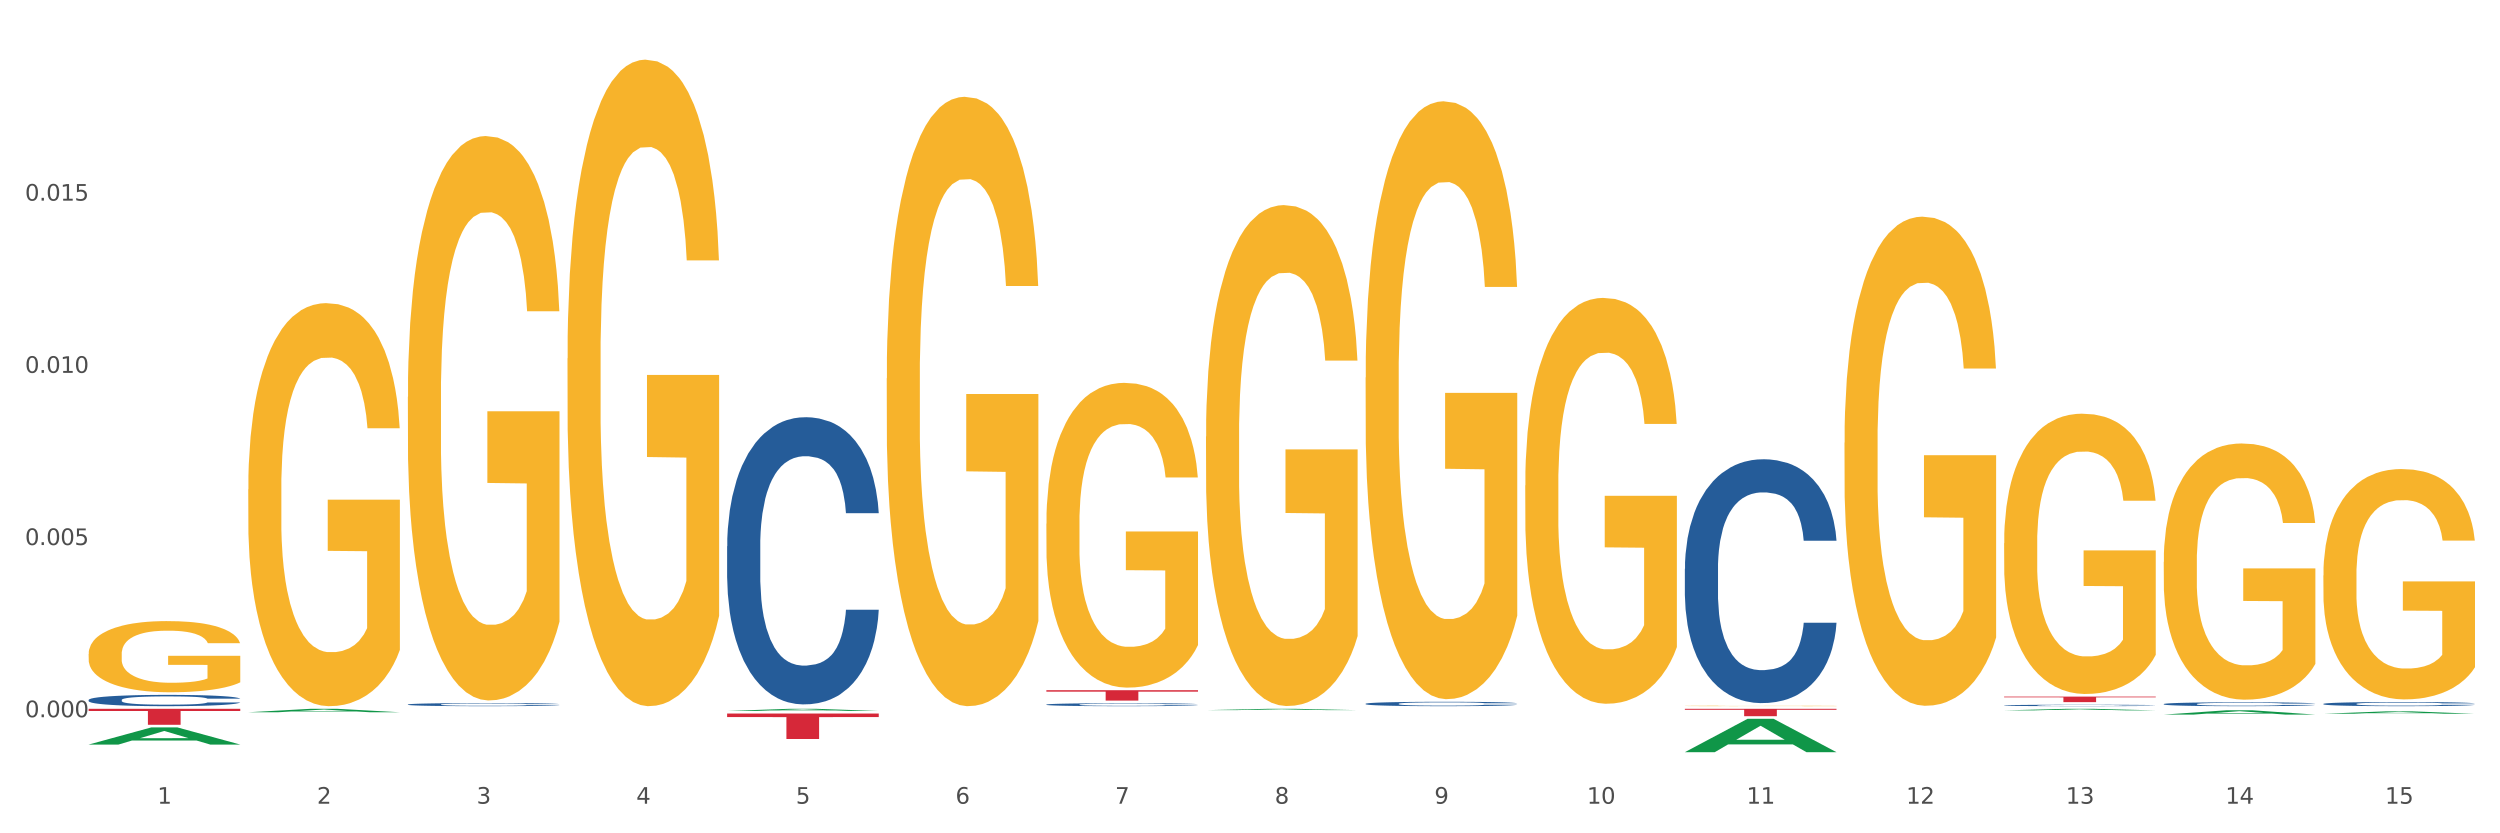 <?xml version="1.0" encoding="utf-8" standalone="no"?>
<!DOCTYPE svg PUBLIC "-//W3C//DTD SVG 1.1//EN"
  "http://www.w3.org/Graphics/SVG/1.1/DTD/svg11.dtd">
<svg xmlns:xlink="http://www.w3.org/1999/xlink" width="1080pt" height="360pt" viewBox="0 0 1080 360" xmlns="http://www.w3.org/2000/svg" version="1.1">
 <rect x="0" y="0" width="1080" height="360" fill="#333333" stroke="none"/>
 <defs>
  <style type="text/css">*{stroke-linejoin: round; stroke-linecap: butt}</style>
 </defs>
 <g id="figure_1">
  <g id="patch_1">
   <path d="M 0 360 
L 1080 360 
L 1080 0 
L 0 0 
z
" style="fill: #ffffff; stroke: #ffffff; stroke-linejoin: miter"/>
  </g>
  <g id="axes_1">
   <g id="matplotlib.axis_1">
    <g id="xtick_1">
     <g id="text_1">
      <!-- 1 -->
      <g style="fill: #4d4d4d" transform="translate(67.984 347.204) scale(0.096 -0.096)">
       <defs>
        <path id="DejaVuSans-31" d="M 794 531 
L 1825 531 
L 1825 4091 
L 703 3866 
L 703 4441 
L 1819 4666 
L 2450 4666 
L 2450 531 
L 3481 531 
L 3481 0 
L 794 0 
L 794 531 
z
" transform="scale(0.016)"/>
       </defs>
       <use xlink:href="#DejaVuSans-31"/>
      </g>
     </g>
    </g>
    <g id="xtick_2">
     <g id="text_2">
      <!-- 2 -->
      <g style="fill: #4d4d4d" transform="translate(136.942 347.204) scale(0.096 -0.096)">
       <defs>
        <path id="DejaVuSans-32" d="M 1228 531 
L 3431 531 
L 3431 0 
L 469 0 
L 469 531 
Q 828 903 1448 1529 
Q 2069 2156 2228 2338 
Q 2531 2678 2651 2914 
Q 2772 3150 2772 3378 
Q 2772 3750 2511 3984 
Q 2250 4219 1831 4219 
Q 1534 4219 1204 4116 
Q 875 4013 500 3803 
L 500 4441 
Q 881 4594 1212 4672 
Q 1544 4750 1819 4750 
Q 2544 4750 2975 4387 
Q 3406 4025 3406 3419 
Q 3406 3131 3298 2873 
Q 3191 2616 2906 2266 
Q 2828 2175 2409 1742 
Q 1991 1309 1228 531 
z
" transform="scale(0.016)"/>
       </defs>
       <use xlink:href="#DejaVuSans-32"/>
      </g>
     </g>
    </g>
    <g id="xtick_3">
     <g id="text_3">
      <!-- 3 -->
      <g style="fill: #4d4d4d" transform="translate(205.899 347.204) scale(0.096 -0.096)">
       <defs>
        <path id="DejaVuSans-33" d="M 2597 2516 
Q 3050 2419 3304 2112 
Q 3559 1806 3559 1356 
Q 3559 666 3084 287 
Q 2609 -91 1734 -91 
Q 1441 -91 1130 -33 
Q 819 25 488 141 
L 488 750 
Q 750 597 1062 519 
Q 1375 441 1716 441 
Q 2309 441 2620 675 
Q 2931 909 2931 1356 
Q 2931 1769 2642 2001 
Q 2353 2234 1838 2234 
L 1294 2234 
L 1294 2753 
L 1863 2753 
Q 2328 2753 2575 2939 
Q 2822 3125 2822 3475 
Q 2822 3834 2567 4026 
Q 2313 4219 1838 4219 
Q 1578 4219 1281 4162 
Q 984 4106 628 3988 
L 628 4550 
Q 988 4650 1302 4700 
Q 1616 4750 1894 4750 
Q 2613 4750 3031 4423 
Q 3450 4097 3450 3541 
Q 3450 3153 3228 2886 
Q 3006 2619 2597 2516 
z
" transform="scale(0.016)"/>
       </defs>
       <use xlink:href="#DejaVuSans-33"/>
      </g>
     </g>
    </g>
    <g id="xtick_4">
     <g id="text_4">
      <!-- 4 -->
      <g style="fill: #4d4d4d" transform="translate(274.857 347.204) scale(0.096 -0.096)">
       <defs>
        <path id="DejaVuSans-34" d="M 2419 4116 
L 825 1625 
L 2419 1625 
L 2419 4116 
z
M 2253 4666 
L 3047 4666 
L 3047 1625 
L 3713 1625 
L 3713 1100 
L 3047 1100 
L 3047 0 
L 2419 0 
L 2419 1100 
L 313 1100 
L 313 1709 
L 2253 4666 
z
" transform="scale(0.016)"/>
       </defs>
       <use xlink:href="#DejaVuSans-34"/>
      </g>
     </g>
    </g>
    <g id="xtick_5">
     <g id="text_5">
      <!-- 5 -->
      <g style="fill: #4d4d4d" transform="translate(343.815 347.204) scale(0.096 -0.096)">
       <defs>
        <path id="DejaVuSans-35" d="M 691 4666 
L 3169 4666 
L 3169 4134 
L 1269 4134 
L 1269 2991 
Q 1406 3038 1543 3061 
Q 1681 3084 1819 3084 
Q 2600 3084 3056 2656 
Q 3513 2228 3513 1497 
Q 3513 744 3044 326 
Q 2575 -91 1722 -91 
Q 1428 -91 1123 -41 
Q 819 9 494 109 
L 494 744 
Q 775 591 1075 516 
Q 1375 441 1709 441 
Q 2250 441 2565 725 
Q 2881 1009 2881 1497 
Q 2881 1984 2565 2268 
Q 2250 2553 1709 2553 
Q 1456 2553 1204 2497 
Q 953 2441 691 2322 
L 691 4666 
z
" transform="scale(0.016)"/>
       </defs>
       <use xlink:href="#DejaVuSans-35"/>
      </g>
     </g>
    </g>
    <g id="xtick_6">
     <g id="text_6">
      <!-- 6 -->
      <g style="fill: #4d4d4d" transform="translate(412.772 347.204) scale(0.096 -0.096)">
       <defs>
        <path id="DejaVuSans-36" d="M 2113 2584 
Q 1688 2584 1439 2293 
Q 1191 2003 1191 1497 
Q 1191 994 1439 701 
Q 1688 409 2113 409 
Q 2538 409 2786 701 
Q 3034 994 3034 1497 
Q 3034 2003 2786 2293 
Q 2538 2584 2113 2584 
z
M 3366 4563 
L 3366 3988 
Q 3128 4100 2886 4159 
Q 2644 4219 2406 4219 
Q 1781 4219 1451 3797 
Q 1122 3375 1075 2522 
Q 1259 2794 1537 2939 
Q 1816 3084 2150 3084 
Q 2853 3084 3261 2657 
Q 3669 2231 3669 1497 
Q 3669 778 3244 343 
Q 2819 -91 2113 -91 
Q 1303 -91 875 529 
Q 447 1150 447 2328 
Q 447 3434 972 4092 
Q 1497 4750 2381 4750 
Q 2619 4750 2861 4703 
Q 3103 4656 3366 4563 
z
" transform="scale(0.016)"/>
       </defs>
       <use xlink:href="#DejaVuSans-36"/>
      </g>
     </g>
    </g>
    <g id="xtick_7">
     <g id="text_7">
      <!-- 7 -->
      <g style="fill: #4d4d4d" transform="translate(481.73 347.204) scale(0.096 -0.096)">
       <defs>
        <path id="DejaVuSans-37" d="M 525 4666 
L 3525 4666 
L 3525 4397 
L 1831 0 
L 1172 0 
L 2766 4134 
L 525 4134 
L 525 4666 
z
" transform="scale(0.016)"/>
       </defs>
       <use xlink:href="#DejaVuSans-37"/>
      </g>
     </g>
    </g>
    <g id="xtick_8">
     <g id="text_8">
      <!-- 8 -->
      <g style="fill: #4d4d4d" transform="translate(550.688 347.204) scale(0.096 -0.096)">
       <defs>
        <path id="DejaVuSans-38" d="M 2034 2216 
Q 1584 2216 1326 1975 
Q 1069 1734 1069 1313 
Q 1069 891 1326 650 
Q 1584 409 2034 409 
Q 2484 409 2743 651 
Q 3003 894 3003 1313 
Q 3003 1734 2745 1975 
Q 2488 2216 2034 2216 
z
M 1403 2484 
Q 997 2584 770 2862 
Q 544 3141 544 3541 
Q 544 4100 942 4425 
Q 1341 4750 2034 4750 
Q 2731 4750 3128 4425 
Q 3525 4100 3525 3541 
Q 3525 3141 3298 2862 
Q 3072 2584 2669 2484 
Q 3125 2378 3379 2068 
Q 3634 1759 3634 1313 
Q 3634 634 3220 271 
Q 2806 -91 2034 -91 
Q 1263 -91 848 271 
Q 434 634 434 1313 
Q 434 1759 690 2068 
Q 947 2378 1403 2484 
z
M 1172 3481 
Q 1172 3119 1398 2916 
Q 1625 2713 2034 2713 
Q 2441 2713 2670 2916 
Q 2900 3119 2900 3481 
Q 2900 3844 2670 4047 
Q 2441 4250 2034 4250 
Q 1625 4250 1398 4047 
Q 1172 3844 1172 3481 
z
" transform="scale(0.016)"/>
       </defs>
       <use xlink:href="#DejaVuSans-38"/>
      </g>
     </g>
    </g>
    <g id="xtick_9">
     <g id="text_9">
      <!-- 9 -->
      <g style="fill: #4d4d4d" transform="translate(619.645 347.204) scale(0.096 -0.096)">
       <defs>
        <path id="DejaVuSans-39" d="M 703 97 
L 703 672 
Q 941 559 1184 500 
Q 1428 441 1663 441 
Q 2288 441 2617 861 
Q 2947 1281 2994 2138 
Q 2813 1869 2534 1725 
Q 2256 1581 1919 1581 
Q 1219 1581 811 2004 
Q 403 2428 403 3163 
Q 403 3881 828 4315 
Q 1253 4750 1959 4750 
Q 2769 4750 3195 4129 
Q 3622 3509 3622 2328 
Q 3622 1225 3098 567 
Q 2575 -91 1691 -91 
Q 1453 -91 1209 -44 
Q 966 3 703 97 
z
M 1959 2075 
Q 2384 2075 2632 2365 
Q 2881 2656 2881 3163 
Q 2881 3666 2632 3958 
Q 2384 4250 1959 4250 
Q 1534 4250 1286 3958 
Q 1038 3666 1038 3163 
Q 1038 2656 1286 2365 
Q 1534 2075 1959 2075 
z
" transform="scale(0.016)"/>
       </defs>
       <use xlink:href="#DejaVuSans-39"/>
      </g>
     </g>
    </g>
    <g id="xtick_10">
     <g id="text_10">
      <!-- 10 -->
      <g style="fill: #4d4d4d" transform="translate(685.549 347.204) scale(0.096 -0.096)">
       <defs>
        <path id="DejaVuSans-30" d="M 2034 4250 
Q 1547 4250 1301 3770 
Q 1056 3291 1056 2328 
Q 1056 1369 1301 889 
Q 1547 409 2034 409 
Q 2525 409 2770 889 
Q 3016 1369 3016 2328 
Q 3016 3291 2770 3770 
Q 2525 4250 2034 4250 
z
M 2034 4750 
Q 2819 4750 3233 4129 
Q 3647 3509 3647 2328 
Q 3647 1150 3233 529 
Q 2819 -91 2034 -91 
Q 1250 -91 836 529 
Q 422 1150 422 2328 
Q 422 3509 836 4129 
Q 1250 4750 2034 4750 
z
" transform="scale(0.016)"/>
       </defs>
       <use xlink:href="#DejaVuSans-31"/>
       <use xlink:href="#DejaVuSans-30" transform="translate(63.623 0)"/>
      </g>
     </g>
    </g>
    <g id="xtick_11">
     <g id="text_11">
      <!-- 11 -->
      <g style="fill: #4d4d4d" transform="translate(754.506 347.204) scale(0.096 -0.096)">
       <use xlink:href="#DejaVuSans-31"/>
       <use xlink:href="#DejaVuSans-31" transform="translate(63.623 0)"/>
      </g>
     </g>
    </g>
    <g id="xtick_12">
     <g id="text_12">
      <!-- 12 -->
      <g style="fill: #4d4d4d" transform="translate(823.464 347.204) scale(0.096 -0.096)">
       <use xlink:href="#DejaVuSans-31"/>
       <use xlink:href="#DejaVuSans-32" transform="translate(63.623 0)"/>
      </g>
     </g>
    </g>
    <g id="xtick_13">
     <g id="text_13">
      <!-- 13 -->
      <g style="fill: #4d4d4d" transform="translate(892.422 347.204) scale(0.096 -0.096)">
       <use xlink:href="#DejaVuSans-31"/>
       <use xlink:href="#DejaVuSans-33" transform="translate(63.623 0)"/>
      </g>
     </g>
    </g>
    <g id="xtick_14">
     <g id="text_14">
      <!-- 14 -->
      <g style="fill: #4d4d4d" transform="translate(961.379 347.204) scale(0.096 -0.096)">
       <use xlink:href="#DejaVuSans-31"/>
       <use xlink:href="#DejaVuSans-34" transform="translate(63.623 0)"/>
      </g>
     </g>
    </g>
    <g id="xtick_15">
     <g id="text_15">
      <!-- 15 -->
      <g style="fill: #4d4d4d" transform="translate(1030.337 347.204) scale(0.096 -0.096)">
       <use xlink:href="#DejaVuSans-31"/>
       <use xlink:href="#DejaVuSans-35" transform="translate(63.623 0)"/>
      </g>
     </g>
    </g>
    <g id="xtick_16"/>
    <g id="xtick_17"/>
    <g id="xtick_18"/>
    <g id="xtick_19"/>
    <g id="xtick_20"/>
    <g id="xtick_21"/>
    <g id="xtick_22"/>
    <g id="xtick_23"/>
    <g id="xtick_24"/>
    <g id="xtick_25"/>
    <g id="xtick_26"/>
    <g id="xtick_27"/>
    <g id="xtick_28"/>
    <g id="xtick_29"/>
   </g>
   <g id="matplotlib.axis_2">
    <g id="ytick_1">
     <g id="text_16">
      <!-- 0.000 -->
      <g style="fill: #4d4d4d" transform="translate(10.8 309.842) scale(0.096 -0.096)">
       <defs>
        <path id="DejaVuSans-2e" d="M 684 794 
L 1344 794 
L 1344 0 
L 684 0 
L 684 794 
z
" transform="scale(0.016)"/>
       </defs>
       <use xlink:href="#DejaVuSans-30"/>
       <use xlink:href="#DejaVuSans-2e" transform="translate(63.623 0)"/>
       <use xlink:href="#DejaVuSans-30" transform="translate(95.41 0)"/>
       <use xlink:href="#DejaVuSans-30" transform="translate(159.033 0)"/>
       <use xlink:href="#DejaVuSans-30" transform="translate(222.656 0)"/>
      </g>
     </g>
    </g>
    <g id="ytick_2">
     <g id="text_17">
      <!-- 0.005 -->
      <g style="fill: #4d4d4d" transform="translate(10.8 235.455) scale(0.096 -0.096)">
       <use xlink:href="#DejaVuSans-30"/>
       <use xlink:href="#DejaVuSans-2e" transform="translate(63.623 0)"/>
       <use xlink:href="#DejaVuSans-30" transform="translate(95.41 0)"/>
       <use xlink:href="#DejaVuSans-30" transform="translate(159.033 0)"/>
       <use xlink:href="#DejaVuSans-35" transform="translate(222.656 0)"/>
      </g>
     </g>
    </g>
    <g id="ytick_3">
     <g id="text_18">
      <!-- 0.010 -->
      <g style="fill: #4d4d4d" transform="translate(10.8 161.067) scale(0.096 -0.096)">
       <use xlink:href="#DejaVuSans-30"/>
       <use xlink:href="#DejaVuSans-2e" transform="translate(63.623 0)"/>
       <use xlink:href="#DejaVuSans-30" transform="translate(95.41 0)"/>
       <use xlink:href="#DejaVuSans-31" transform="translate(159.033 0)"/>
       <use xlink:href="#DejaVuSans-30" transform="translate(222.656 0)"/>
      </g>
     </g>
    </g>
    <g id="ytick_4">
     <g id="text_19">
      <!-- 0.015 -->
      <g style="fill: #4d4d4d" transform="translate(10.8 86.679) scale(0.096 -0.096)">
       <use xlink:href="#DejaVuSans-30"/>
       <use xlink:href="#DejaVuSans-2e" transform="translate(63.623 0)"/>
       <use xlink:href="#DejaVuSans-30" transform="translate(95.41 0)"/>
       <use xlink:href="#DejaVuSans-31" transform="translate(159.033 0)"/>
       <use xlink:href="#DejaVuSans-35" transform="translate(222.656 0)"/>
      </g>
     </g>
    </g>
    <g id="ytick_5"/>
    <g id="ytick_6"/>
    <g id="ytick_7"/>
    <g id="ytick_8"/>
   </g>
   <g id="PolyCollection_1">
    <path d="M 38.283 321.641 
L 38.351 321.634 
L 65.365 314.233 
L 76.576 314.226 
L 103.793 321.655 
L 90.826 321.655 
L 84.95 319.925 
L 57.058 319.925 
L 56.855 319.953 
L 51.182 321.655 
L 38.283 321.655 
L 38.283 321.641 
L 60.57 318.893 
L 81.438 318.886 
L 71.105 315.81 
L 70.97 315.796 
L 70.835 315.817 
L 60.502 318.886 
L 60.57 318.893 
L 38.283 321.641 
z
" clip-path="url(#p2a33eafffa)" style="fill: #109648"/>
    <path d="M 452.029 298.18 
L 517.539 298.18 
L 517.539 298.803 
L 491.769 298.808 
L 491.769 302.666 
L 477.643 302.666 
L 477.643 298.808 
L 452.029 298.803 
L 452.029 298.184 
L 452.029 298.18 
z
" clip-path="url(#p2a33eafffa)" style="fill: #d62839"/>
    <path d="M 314.114 308.253 
L 379.623 308.253 
L 379.623 309.78 
L 353.854 309.79 
L 353.854 319.242 
L 339.728 319.242 
L 339.728 309.79 
L 314.114 309.78 
L 314.114 308.263 
L 314.114 308.253 
z
" clip-path="url(#p2a33eafffa)" style="fill: #d62839"/>
    <path d="M 38.283 306.195 
L 103.793 306.195 
L 103.793 307.155 
L 78.024 307.162 
L 78.024 313.105 
L 63.897 313.105 
L 63.897 307.162 
L 38.283 307.155 
L 38.283 306.202 
L 38.283 306.195 
z
" clip-path="url(#p2a33eafffa)" style="fill: #d62839"/>
    <path d="M 38.283 302.381 
L 38.36 302.377 
L 38.36 302.252 
L 38.593 302.082 
L 39.445 301.77 
L 40.529 301.533 
L 42.387 301.256 
L 43.394 301.14 
L 44.71 301.011 
L 47.42 300.801 
L 50.518 300.622 
L 52.686 300.524 
L 54.312 300.462 
L 57.951 300.35 
L 60.042 300.301 
L 62.21 300.261 
L 64.069 300.234 
L 67.166 300.203 
L 69.644 300.189 
L 72.509 300.185 
L 74.91 300.189 
L 78.084 300.207 
L 82.731 300.261 
L 84.512 300.292 
L 86.912 300.346 
L 89.39 300.417 
L 91.403 300.488 
L 93.726 300.591 
L 96.127 300.725 
L 98.45 300.895 
L 100.076 301.051 
L 101.392 301.216 
L 102.554 301.417 
L 103.406 301.636 
L 103.793 301.819 
L 89.622 301.819 
L 89.235 301.654 
L 88.461 301.475 
L 87.686 301.355 
L 86.835 301.256 
L 85.518 301.145 
L 84.357 301.073 
L 82.421 300.988 
L 80.64 300.935 
L 79.169 300.904 
L 77.388 300.877 
L 73.593 300.85 
L 70.883 300.85 
L 69.179 300.859 
L 67.089 300.881 
L 65.308 300.913 
L 63.217 300.966 
L 61.591 301.024 
L 59.965 301.1 
L 59.036 301.154 
L 57.642 301.252 
L 56.712 301.332 
L 55.474 301.471 
L 54.777 301.569 
L 53.538 301.823 
L 52.996 302.011 
L 52.763 302.14 
L 52.608 302.283 
L 52.608 302.98 
L 53.073 303.292 
L 53.46 303.426 
L 54.08 303.578 
L 55.241 303.774 
L 56.945 303.966 
L 58.726 304.105 
L 60.197 304.189 
L 61.591 304.252 
L 62.985 304.301 
L 64.688 304.346 
L 66.082 304.372 
L 68.173 304.399 
L 70.651 304.413 
L 72.587 304.413 
L 76.536 304.39 
L 78.317 304.368 
L 80.02 304.337 
L 81.879 304.288 
L 83.35 304.234 
L 84.202 304.194 
L 85.596 304.109 
L 86.68 304.02 
L 87.609 303.917 
L 88.228 303.828 
L 88.925 303.694 
L 89.467 303.542 
L 89.622 303.462 
L 103.793 303.462 
L 103.483 303.622 
L 102.941 303.779 
L 101.857 303.989 
L 101.005 304.109 
L 99.689 304.256 
L 98.295 304.381 
L 96.359 304.52 
L 94.578 304.622 
L 92.72 304.712 
L 90.706 304.792 
L 87.067 304.904 
L 85.75 304.935 
L 82.963 304.989 
L 80.795 305.02 
L 77.62 305.051 
L 74.368 305.069 
L 70.96 305.073 
L 67.94 305.064 
L 64.611 305.038 
L 62.52 305.011 
L 60.197 304.971 
L 57.487 304.908 
L 54.931 304.832 
L 52.531 304.743 
L 50.285 304.64 
L 48.195 304.524 
L 45.484 304.332 
L 43.471 304.145 
L 42 303.971 
L 40.993 303.823 
L 39.987 303.636 
L 39.445 303.506 
L 38.593 303.194 
L 38.283 302.904 
L 38.283 302.381 
z
" clip-path="url(#p2a33eafffa)" style="fill: #255c99"/>
    <path d="M 176.198 304.332 
L 176.276 304.33 
L 176.276 304.296 
L 176.508 304.249 
L 177.36 304.163 
L 178.444 304.098 
L 180.302 304.022 
L 181.309 303.99 
L 182.625 303.954 
L 185.336 303.896 
L 188.433 303.847 
L 190.601 303.82 
L 192.227 303.803 
L 195.867 303.772 
L 197.957 303.758 
L 200.126 303.747 
L 201.984 303.74 
L 205.081 303.731 
L 207.559 303.728 
L 210.424 303.726 
L 212.825 303.728 
L 216 303.733 
L 220.646 303.747 
L 222.427 303.756 
L 224.827 303.771 
L 227.305 303.79 
L 229.319 303.81 
L 231.642 303.838 
L 234.042 303.875 
L 236.365 303.922 
L 237.991 303.965 
L 239.308 304.011 
L 240.469 304.066 
L 241.321 304.126 
L 241.708 304.177 
L 227.538 304.177 
L 227.15 304.131 
L 226.376 304.082 
L 225.602 304.049 
L 224.75 304.022 
L 223.433 303.991 
L 222.272 303.971 
L 220.336 303.948 
L 218.555 303.933 
L 217.084 303.924 
L 215.303 303.917 
L 211.509 303.91 
L 208.798 303.91 
L 207.095 303.912 
L 205.004 303.918 
L 203.223 303.927 
L 201.132 303.942 
L 199.506 303.958 
L 197.88 303.979 
L 196.951 303.993 
L 195.557 304.02 
L 194.628 304.043 
L 193.389 304.081 
L 192.692 304.108 
L 191.453 304.178 
L 190.911 304.229 
L 190.679 304.265 
L 190.524 304.305 
L 190.524 304.496 
L 190.988 304.583 
L 191.376 304.619 
L 191.995 304.661 
L 193.157 304.715 
L 194.86 304.768 
L 196.641 304.806 
L 198.112 304.83 
L 199.506 304.847 
L 200.9 304.861 
L 202.604 304.873 
L 203.997 304.88 
L 206.088 304.888 
L 208.566 304.891 
L 210.502 304.891 
L 214.451 304.885 
L 216.232 304.879 
L 217.936 304.87 
L 219.794 304.857 
L 221.265 304.842 
L 222.117 304.831 
L 223.511 304.808 
L 224.595 304.783 
L 225.524 304.755 
L 226.144 304.73 
L 226.841 304.693 
L 227.383 304.651 
L 227.538 304.629 
L 241.708 304.629 
L 241.398 304.674 
L 240.856 304.717 
L 239.772 304.774 
L 238.92 304.808 
L 237.604 304.848 
L 236.21 304.883 
L 234.274 304.921 
L 232.493 304.949 
L 230.635 304.974 
L 228.622 304.996 
L 224.982 305.027 
L 223.666 305.035 
L 220.878 305.05 
L 218.71 305.059 
L 215.535 305.067 
L 212.283 305.072 
L 208.876 305.073 
L 205.856 305.071 
L 202.526 305.064 
L 200.435 305.056 
L 198.112 305.045 
L 195.402 305.028 
L 192.847 305.007 
L 190.446 304.982 
L 188.201 304.954 
L 186.11 304.922 
L 183.4 304.869 
L 181.386 304.818 
L 179.915 304.77 
L 178.909 304.729 
L 177.902 304.677 
L 177.36 304.642 
L 176.508 304.555 
L 176.198 304.476 
L 176.198 304.332 
z
" clip-path="url(#p2a33eafffa)" style="fill: #255c99"/>
    <path d="M 314.114 235.981 
L 314.191 235.868 
L 314.191 232.695 
L 314.423 228.39 
L 315.275 220.458 
L 316.359 214.453 
L 318.218 207.428 
L 319.224 204.482 
L 320.541 201.196 
L 323.251 195.871 
L 326.348 191.339 
L 328.516 188.846 
L 330.143 187.26 
L 333.782 184.427 
L 335.873 183.181 
L 338.041 182.161 
L 339.899 181.481 
L 342.997 180.688 
L 345.475 180.348 
L 348.34 180.235 
L 350.74 180.348 
L 353.915 180.801 
L 358.561 182.161 
L 360.342 182.954 
L 362.743 184.314 
L 365.221 186.127 
L 367.234 187.94 
L 369.557 190.546 
L 371.957 193.945 
L 374.28 198.25 
L 375.907 202.216 
L 377.223 206.408 
L 378.384 211.507 
L 379.236 217.059 
L 379.623 221.705 
L 365.453 221.705 
L 365.066 217.512 
L 364.291 212.98 
L 363.517 209.921 
L 362.665 207.428 
L 361.349 204.595 
L 360.187 202.783 
L 358.251 200.63 
L 356.47 199.27 
L 354.999 198.477 
L 353.218 197.797 
L 349.424 197.117 
L 346.714 197.117 
L 345.01 197.344 
L 342.919 197.91 
L 341.138 198.704 
L 339.048 200.063 
L 337.421 201.536 
L 335.795 203.462 
L 334.866 204.822 
L 333.472 207.315 
L 332.543 209.354 
L 331.304 212.867 
L 330.607 215.359 
L 329.368 221.818 
L 328.826 226.577 
L 328.594 229.863 
L 328.439 233.488 
L 328.439 251.164 
L 328.904 259.095 
L 329.291 262.494 
L 329.91 266.347 
L 331.072 271.332 
L 332.775 276.204 
L 334.556 279.717 
L 336.028 281.87 
L 337.421 283.456 
L 338.815 284.702 
L 340.519 285.835 
L 341.913 286.515 
L 344.003 287.195 
L 346.481 287.535 
L 348.417 287.535 
L 352.366 286.968 
L 354.147 286.402 
L 355.851 285.609 
L 357.709 284.362 
L 359.181 283.003 
L 360.032 281.983 
L 361.426 279.83 
L 362.51 277.564 
L 363.44 274.958 
L 364.059 272.692 
L 364.756 269.293 
L 365.298 265.44 
L 365.453 263.401 
L 379.623 263.401 
L 379.314 267.48 
L 378.772 271.445 
L 377.688 276.771 
L 376.836 279.83 
L 375.519 283.569 
L 374.126 286.742 
L 372.19 290.254 
L 370.409 292.86 
L 368.55 295.126 
L 366.537 297.166 
L 362.898 299.998 
L 361.581 300.791 
L 358.793 302.151 
L 356.625 302.944 
L 353.45 303.737 
L 350.198 304.191 
L 346.791 304.304 
L 343.771 304.077 
L 340.441 303.398 
L 338.351 302.718 
L 336.028 301.698 
L 333.317 300.112 
L 330.762 298.185 
L 328.362 295.919 
L 326.116 293.313 
L 324.025 290.367 
L 321.315 285.495 
L 319.302 280.736 
L 317.831 276.318 
L 316.824 272.579 
L 315.817 267.82 
L 315.275 264.534 
L 314.423 256.603 
L 314.114 249.238 
L 314.114 235.981 
z
" clip-path="url(#p2a33eafffa)" style="fill: #255c99"/>
    <path d="M 452.029 304.365 
L 452.106 304.364 
L 452.106 304.331 
L 452.339 304.287 
L 453.19 304.204 
L 454.275 304.142 
L 456.133 304.069 
L 457.14 304.039 
L 458.456 304.005 
L 461.166 303.949 
L 464.264 303.902 
L 466.432 303.877 
L 468.058 303.86 
L 471.697 303.831 
L 473.788 303.818 
L 475.956 303.807 
L 477.815 303.8 
L 480.912 303.792 
L 483.39 303.789 
L 486.255 303.787 
L 488.656 303.789 
L 491.83 303.793 
L 496.476 303.807 
L 498.257 303.816 
L 500.658 303.83 
L 503.136 303.848 
L 505.149 303.867 
L 507.472 303.894 
L 509.873 303.929 
L 512.196 303.974 
L 513.822 304.015 
L 515.138 304.059 
L 516.3 304.112 
L 517.152 304.169 
L 517.539 304.217 
L 503.368 304.217 
L 502.981 304.174 
L 502.207 304.127 
L 501.432 304.095 
L 500.581 304.069 
L 499.264 304.04 
L 498.103 304.021 
L 496.167 303.999 
L 494.386 303.985 
L 492.914 303.976 
L 491.133 303.969 
L 487.339 303.962 
L 484.629 303.962 
L 482.925 303.965 
L 480.835 303.971 
L 479.054 303.979 
L 476.963 303.993 
L 475.337 304.008 
L 473.711 304.028 
L 472.781 304.042 
L 471.388 304.068 
L 470.458 304.089 
L 469.219 304.126 
L 468.523 304.151 
L 467.284 304.218 
L 466.742 304.268 
L 466.509 304.302 
L 466.354 304.339 
L 466.354 304.523 
L 466.819 304.605 
L 467.206 304.64 
L 467.826 304.68 
L 468.987 304.732 
L 470.691 304.782 
L 472.472 304.819 
L 473.943 304.841 
L 475.337 304.857 
L 476.731 304.87 
L 478.434 304.882 
L 479.828 304.889 
L 481.919 304.896 
L 484.397 304.9 
L 486.333 304.9 
L 490.282 304.894 
L 492.063 304.888 
L 493.766 304.88 
L 495.625 304.867 
L 497.096 304.853 
L 497.948 304.842 
L 499.342 304.82 
L 500.426 304.796 
L 501.355 304.769 
L 501.974 304.746 
L 502.671 304.71 
L 503.213 304.671 
L 503.368 304.649 
L 517.539 304.649 
L 517.229 304.692 
L 516.687 304.733 
L 515.603 304.788 
L 514.751 304.82 
L 513.435 304.858 
L 512.041 304.891 
L 510.105 304.928 
L 508.324 304.955 
L 506.466 304.978 
L 504.452 304.999 
L 500.813 305.029 
L 499.496 305.037 
L 496.709 305.051 
L 494.541 305.059 
L 491.366 305.068 
L 488.114 305.072 
L 484.706 305.073 
L 481.686 305.071 
L 478.357 305.064 
L 476.266 305.057 
L 473.943 305.046 
L 471.233 305.03 
L 468.677 305.01 
L 466.277 304.986 
L 464.031 304.959 
L 461.941 304.929 
L 459.23 304.878 
L 457.217 304.829 
L 455.746 304.783 
L 454.739 304.745 
L 453.733 304.695 
L 453.19 304.661 
L 452.339 304.579 
L 452.029 304.503 
L 452.029 304.365 
z
" clip-path="url(#p2a33eafffa)" style="fill: #255c99"/>
    <path d="M 589.944 304.026 
L 590.022 304.024 
L 590.022 303.975 
L 590.254 303.909 
L 591.106 303.788 
L 592.19 303.696 
L 594.048 303.588 
L 595.055 303.543 
L 596.371 303.492 
L 599.082 303.411 
L 602.179 303.341 
L 604.347 303.303 
L 605.973 303.279 
L 609.613 303.235 
L 611.703 303.216 
L 613.872 303.2 
L 615.73 303.19 
L 618.827 303.178 
L 621.305 303.173 
L 624.17 303.171 
L 626.571 303.173 
L 629.746 303.18 
L 634.392 303.2 
L 636.173 303.213 
L 638.573 303.233 
L 641.051 303.261 
L 643.064 303.289 
L 645.388 303.329 
L 647.788 303.381 
L 650.111 303.447 
L 651.737 303.508 
L 653.054 303.572 
L 654.215 303.65 
L 655.067 303.736 
L 655.454 303.807 
L 641.283 303.807 
L 640.896 303.743 
L 640.122 303.673 
L 639.348 303.626 
L 638.496 303.588 
L 637.179 303.544 
L 636.018 303.517 
L 634.082 303.484 
L 632.301 303.463 
L 630.83 303.451 
L 629.049 303.44 
L 625.255 303.43 
L 622.544 303.43 
L 620.841 303.433 
L 618.75 303.442 
L 616.969 303.454 
L 614.878 303.475 
L 613.252 303.498 
L 611.626 303.527 
L 610.697 303.548 
L 609.303 303.586 
L 608.374 303.617 
L 607.135 303.671 
L 606.438 303.71 
L 605.199 303.809 
L 604.657 303.882 
L 604.425 303.932 
L 604.27 303.987 
L 604.27 304.259 
L 604.734 304.38 
L 605.121 304.432 
L 605.741 304.491 
L 606.902 304.568 
L 608.606 304.643 
L 610.387 304.696 
L 611.858 304.729 
L 613.252 304.754 
L 614.646 304.773 
L 616.35 304.79 
L 617.743 304.801 
L 619.834 304.811 
L 622.312 304.816 
L 624.248 304.816 
L 628.197 304.808 
L 629.978 304.799 
L 631.682 304.787 
L 633.54 304.768 
L 635.011 304.747 
L 635.863 304.731 
L 637.257 304.698 
L 638.341 304.663 
L 639.27 304.623 
L 639.89 304.589 
L 640.587 304.537 
L 641.129 304.477 
L 641.283 304.446 
L 655.454 304.446 
L 655.144 304.509 
L 654.602 304.57 
L 653.518 304.651 
L 652.666 304.698 
L 651.35 304.755 
L 649.956 304.804 
L 648.02 304.858 
L 646.239 304.898 
L 644.381 304.933 
L 642.368 304.964 
L 638.728 305.007 
L 637.412 305.02 
L 634.624 305.04 
L 632.456 305.053 
L 629.281 305.065 
L 626.029 305.072 
L 622.622 305.073 
L 619.602 305.07 
L 616.272 305.059 
L 614.181 305.049 
L 611.858 305.033 
L 609.148 305.009 
L 606.593 304.98 
L 604.192 304.945 
L 601.947 304.905 
L 599.856 304.86 
L 597.146 304.785 
L 595.132 304.712 
L 593.661 304.644 
L 592.654 304.587 
L 591.648 304.514 
L 591.106 304.464 
L 590.254 304.342 
L 589.944 304.229 
L 589.944 304.026 
z
" clip-path="url(#p2a33eafffa)" style="fill: #255c99"/>
    <path d="M 727.86 245.732 
L 727.937 245.636 
L 727.937 242.942 
L 728.169 239.286 
L 729.021 232.551 
L 730.105 227.452 
L 731.964 221.487 
L 732.97 218.986 
L 734.287 216.196 
L 736.997 211.674 
L 740.094 207.826 
L 742.262 205.709 
L 743.889 204.363 
L 747.528 201.957 
L 749.619 200.899 
L 751.787 200.033 
L 753.645 199.456 
L 756.743 198.782 
L 759.221 198.494 
L 762.086 198.398 
L 764.486 198.494 
L 767.661 198.879 
L 772.307 200.033 
L 774.088 200.707 
L 776.489 201.861 
L 778.967 203.4 
L 780.98 204.94 
L 783.303 207.153 
L 785.703 210.039 
L 788.026 213.695 
L 789.652 217.062 
L 790.969 220.622 
L 792.13 224.951 
L 792.982 229.665 
L 793.369 233.61 
L 779.199 233.61 
L 778.812 230.05 
L 778.037 226.202 
L 777.263 223.604 
L 776.411 221.487 
L 775.095 219.082 
L 773.933 217.543 
L 771.997 215.715 
L 770.216 214.561 
L 768.745 213.887 
L 766.964 213.31 
L 763.17 212.733 
L 760.46 212.733 
L 758.756 212.925 
L 756.665 213.406 
L 754.884 214.079 
L 752.794 215.234 
L 751.167 216.485 
L 749.541 218.12 
L 748.612 219.275 
L 747.218 221.391 
L 746.289 223.123 
L 745.05 226.105 
L 744.353 228.222 
L 743.114 233.706 
L 742.572 237.746 
L 742.34 240.537 
L 742.185 243.615 
L 742.185 258.624 
L 742.65 265.358 
L 743.037 268.244 
L 743.656 271.515 
L 744.818 275.748 
L 746.521 279.885 
L 748.302 282.868 
L 749.774 284.696 
L 751.167 286.043 
L 752.561 287.101 
L 754.265 288.063 
L 755.659 288.64 
L 757.749 289.217 
L 760.227 289.506 
L 762.163 289.506 
L 766.112 289.025 
L 767.893 288.544 
L 769.597 287.871 
L 771.455 286.812 
L 772.927 285.658 
L 773.778 284.792 
L 775.172 282.964 
L 776.256 281.04 
L 777.186 278.827 
L 777.805 276.903 
L 778.502 274.017 
L 779.044 270.746 
L 779.199 269.014 
L 793.369 269.014 
L 793.06 272.477 
L 792.518 275.845 
L 791.433 280.366 
L 790.582 282.964 
L 789.265 286.139 
L 787.871 288.833 
L 785.936 291.815 
L 784.155 294.028 
L 782.296 295.952 
L 780.283 297.684 
L 776.643 300.089 
L 775.327 300.762 
L 772.539 301.917 
L 770.371 302.59 
L 767.196 303.264 
L 763.944 303.649 
L 760.537 303.745 
L 757.517 303.552 
L 754.187 302.975 
L 752.097 302.398 
L 749.774 301.532 
L 747.063 300.185 
L 744.508 298.55 
L 742.108 296.625 
L 739.862 294.413 
L 737.771 291.911 
L 735.061 287.774 
L 733.048 283.734 
L 731.576 279.982 
L 730.57 276.807 
L 729.563 272.766 
L 729.021 269.976 
L 728.169 263.241 
L 727.86 256.988 
L 727.86 245.732 
z
" clip-path="url(#p2a33eafffa)" style="fill: #255c99"/>
    <path d="M 865.775 304.727 
L 865.852 304.726 
L 865.852 304.71 
L 866.085 304.688 
L 866.936 304.648 
L 868.021 304.618 
L 869.879 304.582 
L 870.886 304.567 
L 872.202 304.551 
L 874.912 304.524 
L 878.01 304.501 
L 880.178 304.488 
L 881.804 304.48 
L 885.443 304.466 
L 887.534 304.459 
L 889.702 304.454 
L 891.561 304.451 
L 894.658 304.447 
L 897.136 304.445 
L 900.001 304.444 
L 902.402 304.445 
L 905.576 304.447 
L 910.222 304.454 
L 912.003 304.458 
L 914.404 304.465 
L 916.882 304.474 
L 918.895 304.483 
L 921.218 304.497 
L 923.619 304.514 
L 925.942 304.536 
L 927.568 304.556 
L 928.884 304.577 
L 930.046 304.603 
L 930.898 304.631 
L 931.285 304.655 
L 917.114 304.655 
L 916.727 304.633 
L 915.953 304.61 
L 915.178 304.595 
L 914.326 304.582 
L 913.01 304.568 
L 911.849 304.559 
L 909.913 304.548 
L 908.132 304.541 
L 906.66 304.537 
L 904.879 304.533 
L 901.085 304.53 
L 898.375 304.53 
L 896.671 304.531 
L 894.581 304.534 
L 892.8 304.538 
L 890.709 304.545 
L 889.083 304.552 
L 887.457 304.562 
L 886.527 304.569 
L 885.134 304.582 
L 884.204 304.592 
L 882.965 304.61 
L 882.269 304.622 
L 881.03 304.655 
L 880.488 304.679 
L 880.255 304.696 
L 880.1 304.714 
L 880.1 304.804 
L 880.565 304.844 
L 880.952 304.861 
L 881.572 304.881 
L 882.733 304.906 
L 884.437 304.931 
L 886.218 304.949 
L 887.689 304.96 
L 889.083 304.968 
L 890.477 304.974 
L 892.18 304.98 
L 893.574 304.983 
L 895.665 304.987 
L 898.143 304.988 
L 900.078 304.988 
L 904.028 304.985 
L 905.809 304.983 
L 907.512 304.979 
L 909.371 304.972 
L 910.842 304.965 
L 911.694 304.96 
L 913.088 304.949 
L 914.172 304.938 
L 915.101 304.925 
L 915.72 304.913 
L 916.417 304.896 
L 916.959 304.876 
L 917.114 304.866 
L 931.285 304.866 
L 930.975 304.887 
L 930.433 304.907 
L 929.349 304.934 
L 928.497 304.949 
L 927.181 304.968 
L 925.787 304.984 
L 923.851 305.002 
L 922.07 305.015 
L 920.212 305.027 
L 918.198 305.037 
L 914.559 305.052 
L 913.242 305.056 
L 910.455 305.062 
L 908.287 305.066 
L 905.112 305.071 
L 901.859 305.073 
L 898.452 305.073 
L 895.432 305.072 
L 892.103 305.069 
L 890.012 305.065 
L 887.689 305.06 
L 884.979 305.052 
L 882.423 305.042 
L 880.023 305.031 
L 877.777 305.018 
L 875.687 305.003 
L 872.976 304.978 
L 870.963 304.954 
L 869.492 304.931 
L 868.485 304.913 
L 867.478 304.888 
L 866.936 304.872 
L 866.085 304.832 
L 865.775 304.794 
L 865.775 304.727 
z
" clip-path="url(#p2a33eafffa)" style="fill: #255c99"/>
    <path d="M 934.733 304.146 
L 934.81 304.144 
L 934.81 304.101 
L 935.042 304.042 
L 935.894 303.935 
L 936.978 303.853 
L 938.837 303.758 
L 939.843 303.718 
L 941.16 303.673 
L 943.87 303.601 
L 946.967 303.539 
L 949.135 303.505 
L 950.762 303.484 
L 954.401 303.445 
L 956.492 303.428 
L 958.66 303.415 
L 960.518 303.405 
L 963.616 303.395 
L 966.094 303.39 
L 968.959 303.388 
L 971.359 303.39 
L 974.534 303.396 
L 979.18 303.415 
L 980.961 303.425 
L 983.362 303.444 
L 985.839 303.468 
L 987.853 303.493 
L 990.176 303.529 
L 992.576 303.575 
L 994.899 303.633 
L 996.525 303.687 
L 997.842 303.744 
L 999.003 303.813 
L 999.855 303.889 
L 1000.242 303.952 
L 986.072 303.952 
L 985.685 303.895 
L 984.91 303.833 
L 984.136 303.792 
L 983.284 303.758 
L 981.968 303.719 
L 980.806 303.695 
L 978.87 303.665 
L 977.089 303.647 
L 975.618 303.636 
L 973.837 303.627 
L 970.043 303.618 
L 967.333 303.618 
L 965.629 303.621 
L 963.538 303.629 
L 961.757 303.639 
L 959.667 303.658 
L 958.04 303.678 
L 956.414 303.704 
L 955.485 303.722 
L 954.091 303.756 
L 953.162 303.784 
L 951.923 303.832 
L 951.226 303.865 
L 949.987 303.953 
L 949.445 304.018 
L 949.213 304.062 
L 949.058 304.112 
L 949.058 304.352 
L 949.523 304.459 
L 949.91 304.506 
L 950.529 304.558 
L 951.691 304.626 
L 953.394 304.692 
L 955.175 304.739 
L 956.647 304.769 
L 958.04 304.79 
L 959.434 304.807 
L 961.138 304.823 
L 962.532 304.832 
L 964.622 304.841 
L 967.1 304.846 
L 969.036 304.846 
L 972.985 304.838 
L 974.766 304.83 
L 976.47 304.819 
L 978.328 304.803 
L 979.8 304.784 
L 980.651 304.77 
L 982.045 304.741 
L 983.129 304.71 
L 984.058 304.675 
L 984.678 304.644 
L 985.375 304.598 
L 985.917 304.546 
L 986.072 304.518 
L 1000.242 304.518 
L 999.933 304.573 
L 999.391 304.627 
L 998.306 304.699 
L 997.455 304.741 
L 996.138 304.792 
L 994.744 304.835 
L 992.809 304.883 
L 991.028 304.918 
L 989.169 304.949 
L 987.156 304.976 
L 983.516 305.015 
L 982.2 305.026 
L 979.412 305.044 
L 977.244 305.055 
L 974.069 305.066 
L 970.817 305.072 
L 967.41 305.073 
L 964.39 305.07 
L 961.06 305.061 
L 958.97 305.052 
L 956.647 305.038 
L 953.936 305.016 
L 951.381 304.99 
L 948.981 304.96 
L 946.735 304.924 
L 944.644 304.884 
L 941.934 304.818 
L 939.921 304.753 
L 938.449 304.693 
L 937.443 304.643 
L 936.436 304.578 
L 935.894 304.533 
L 935.042 304.426 
L 934.733 304.326 
L 934.733 304.146 
z
" clip-path="url(#p2a33eafffa)" style="fill: #255c99"/>
    <path d="M 1003.69 304.079 
L 1003.768 304.077 
L 1003.768 304.031 
L 1004 303.968 
L 1004.852 303.853 
L 1005.936 303.766 
L 1007.794 303.663 
L 1008.801 303.62 
L 1010.117 303.573 
L 1012.828 303.495 
L 1015.925 303.429 
L 1018.093 303.393 
L 1019.719 303.37 
L 1023.359 303.328 
L 1025.449 303.31 
L 1027.618 303.295 
L 1029.476 303.286 
L 1032.573 303.274 
L 1035.051 303.269 
L 1037.916 303.267 
L 1040.317 303.269 
L 1043.492 303.276 
L 1048.138 303.295 
L 1049.919 303.307 
L 1052.319 303.327 
L 1054.797 303.353 
L 1056.81 303.38 
L 1059.133 303.418 
L 1061.534 303.467 
L 1063.857 303.53 
L 1065.483 303.587 
L 1066.8 303.648 
L 1067.961 303.723 
L 1068.813 303.803 
L 1069.2 303.871 
L 1055.029 303.871 
L 1054.642 303.81 
L 1053.868 303.744 
L 1053.094 303.7 
L 1052.242 303.663 
L 1050.925 303.622 
L 1049.764 303.596 
L 1047.828 303.564 
L 1046.047 303.545 
L 1044.576 303.533 
L 1042.795 303.523 
L 1039 303.513 
L 1036.29 303.513 
L 1034.587 303.516 
L 1032.496 303.525 
L 1030.715 303.536 
L 1028.624 303.556 
L 1026.998 303.577 
L 1025.372 303.606 
L 1024.443 303.625 
L 1023.049 303.662 
L 1022.12 303.691 
L 1020.881 303.742 
L 1020.184 303.779 
L 1018.945 303.873 
L 1018.403 303.942 
L 1018.171 303.99 
L 1018.016 304.043 
L 1018.016 304.3 
L 1018.48 304.415 
L 1018.867 304.465 
L 1019.487 304.521 
L 1020.648 304.593 
L 1022.352 304.664 
L 1024.133 304.715 
L 1025.604 304.747 
L 1026.998 304.77 
L 1028.392 304.788 
L 1030.095 304.805 
L 1031.489 304.814 
L 1033.58 304.824 
L 1036.058 304.829 
L 1037.994 304.829 
L 1041.943 304.821 
L 1043.724 304.813 
L 1045.428 304.801 
L 1047.286 304.783 
L 1048.757 304.763 
L 1049.609 304.748 
L 1051.003 304.717 
L 1052.087 304.684 
L 1053.016 304.646 
L 1053.636 304.613 
L 1054.333 304.564 
L 1054.875 304.508 
L 1055.029 304.478 
L 1069.2 304.478 
L 1068.89 304.537 
L 1068.348 304.595 
L 1067.264 304.673 
L 1066.412 304.717 
L 1065.096 304.772 
L 1063.702 304.818 
L 1061.766 304.869 
L 1059.985 304.907 
L 1058.127 304.94 
L 1056.114 304.969 
L 1052.474 305.011 
L 1051.158 305.022 
L 1048.37 305.042 
L 1046.202 305.054 
L 1043.027 305.065 
L 1039.775 305.072 
L 1036.368 305.073 
L 1033.348 305.07 
L 1030.018 305.06 
L 1027.927 305.05 
L 1025.604 305.035 
L 1022.894 305.012 
L 1020.339 304.984 
L 1017.938 304.951 
L 1015.693 304.913 
L 1013.602 304.871 
L 1010.892 304.8 
L 1008.878 304.73 
L 1007.407 304.666 
L 1006.4 304.612 
L 1005.394 304.542 
L 1004.852 304.494 
L 1004 304.379 
L 1003.69 304.272 
L 1003.69 304.079 
z
" clip-path="url(#p2a33eafffa)" style="fill: #255c99"/>
    <path d="M 107.241 211.411 
L 107.318 211.252 
L 107.318 205.528 
L 107.473 200.598 
L 108.246 188.672 
L 109.406 178.812 
L 110.257 173.565 
L 111.108 169.271 
L 112.113 164.978 
L 113.351 160.525 
L 115.594 154.006 
L 116.986 150.666 
L 118.687 147.168 
L 121.781 142.079 
L 124.024 139.217 
L 126.344 136.831 
L 130.134 133.969 
L 132.609 132.697 
L 135.239 131.743 
L 138.41 131.107 
L 140.808 130.948 
L 146.067 131.425 
L 150.553 132.856 
L 152.719 133.969 
L 155.503 135.877 
L 156.972 137.15 
L 159.37 139.694 
L 161.845 143.033 
L 163.547 145.896 
L 166.099 151.302 
L 168.032 156.709 
L 169.811 163.388 
L 170.74 167.999 
L 171.436 172.293 
L 172.054 177.222 
L 172.673 185.014 
L 158.751 185.014 
L 158.21 179.449 
L 157.359 174.201 
L 156.122 169.112 
L 155.039 165.932 
L 153.183 161.956 
L 151.481 159.412 
L 149.702 157.504 
L 147.537 155.914 
L 145.835 155.119 
L 143.437 154.483 
L 138.719 154.642 
L 135.548 155.914 
L 133.383 157.504 
L 131.991 158.935 
L 130.753 160.525 
L 129.361 162.752 
L 127.737 166.091 
L 126.576 169.112 
L 125.416 172.929 
L 124.488 176.745 
L 123.637 181.198 
L 122.941 185.968 
L 122.4 190.898 
L 121.936 196.941 
L 121.549 206.959 
L 121.549 228.744 
L 121.704 233.674 
L 122.091 240.194 
L 122.555 245.123 
L 123.328 251.007 
L 124.024 254.982 
L 125.339 260.707 
L 126.809 265.478 
L 127.969 268.499 
L 129.129 271.043 
L 131.14 274.542 
L 133.383 277.404 
L 135.316 279.153 
L 137.946 280.744 
L 139.725 281.38 
L 141.272 281.698 
L 145.062 281.698 
L 147.769 281.221 
L 150.785 280.107 
L 153.105 278.676 
L 155.039 276.927 
L 157.204 274.065 
L 158.597 271.361 
L 158.597 238.126 
L 141.581 237.967 
L 141.581 215.864 
L 172.75 215.864 
L 172.75 280.744 
L 171.436 284.083 
L 169.966 287.104 
L 168.419 289.808 
L 166.099 293.147 
L 163.315 296.327 
L 160.84 298.554 
L 158.21 300.462 
L 155.116 302.211 
L 151.094 303.801 
L 148.619 304.437 
L 145.526 304.914 
L 141.89 305.073 
L 138.719 304.755 
L 135.626 303.96 
L 132.377 302.529 
L 129.206 300.462 
L 126.809 298.395 
L 124.411 295.85 
L 121.859 292.511 
L 119.848 289.331 
L 118.301 286.468 
L 116.599 282.811 
L 114.743 278.04 
L 113.351 273.747 
L 112.113 269.294 
L 110.798 263.569 
L 109.87 258.64 
L 108.942 252.438 
L 108.401 247.827 
L 107.782 240.671 
L 107.318 230.653 
L 107.241 211.411 
z
" clip-path="url(#p2a33eafffa)" style="fill: #f7b32b"/>
    <path d="M 1003.69 248.614 
L 1003.768 248.523 
L 1003.768 245.251 
L 1003.922 242.433 
L 1004.696 235.617 
L 1005.856 229.982 
L 1006.707 226.983 
L 1007.557 224.529 
L 1008.563 222.075 
L 1009.8 219.53 
L 1012.043 215.803 
L 1013.435 213.895 
L 1015.137 211.895 
L 1018.231 208.987 
L 1020.474 207.351 
L 1022.794 205.988 
L 1026.584 204.352 
L 1029.059 203.625 
L 1031.688 203.079 
L 1034.86 202.716 
L 1037.257 202.625 
L 1042.517 202.898 
L 1047.002 203.716 
L 1049.168 204.352 
L 1051.952 205.442 
L 1053.422 206.17 
L 1055.82 207.624 
L 1058.295 209.532 
L 1059.996 211.168 
L 1062.548 214.258 
L 1064.482 217.349 
L 1066.261 221.166 
L 1067.189 223.801 
L 1067.885 226.255 
L 1068.504 229.073 
L 1069.123 233.526 
L 1055.201 233.526 
L 1054.659 230.345 
L 1053.809 227.346 
L 1052.571 224.438 
L 1051.488 222.62 
L 1049.632 220.348 
L 1047.931 218.894 
L 1046.152 217.803 
L 1043.986 216.894 
L 1042.285 216.44 
L 1039.887 216.076 
L 1035.169 216.167 
L 1031.998 216.894 
L 1029.832 217.803 
L 1028.44 218.621 
L 1027.203 219.53 
L 1025.81 220.802 
L 1024.186 222.711 
L 1023.026 224.438 
L 1021.866 226.619 
L 1020.938 228.8 
L 1020.087 231.345 
L 1019.391 234.072 
L 1018.85 236.889 
L 1018.385 240.343 
L 1017.999 246.069 
L 1017.999 258.52 
L 1018.153 261.338 
L 1018.54 265.064 
L 1019.004 267.881 
L 1019.778 271.244 
L 1020.474 273.516 
L 1021.789 276.788 
L 1023.258 279.515 
L 1024.418 281.242 
L 1025.578 282.696 
L 1027.589 284.695 
L 1029.832 286.331 
L 1031.766 287.331 
L 1034.396 288.24 
L 1036.174 288.604 
L 1037.721 288.785 
L 1041.511 288.785 
L 1044.218 288.513 
L 1047.235 287.876 
L 1049.555 287.059 
L 1051.488 286.059 
L 1053.654 284.423 
L 1055.046 282.878 
L 1055.046 263.882 
L 1038.031 263.792 
L 1038.031 251.158 
L 1069.2 251.158 
L 1069.2 288.24 
L 1067.885 290.149 
L 1066.416 291.876 
L 1064.869 293.421 
L 1062.548 295.329 
L 1059.764 297.147 
L 1057.289 298.419 
L 1054.659 299.51 
L 1051.566 300.51 
L 1047.544 301.419 
L 1045.069 301.782 
L 1041.975 302.055 
L 1038.34 302.146 
L 1035.169 301.964 
L 1032.075 301.509 
L 1028.827 300.691 
L 1025.656 299.51 
L 1023.258 298.328 
L 1020.86 296.874 
L 1018.308 294.966 
L 1016.297 293.148 
L 1014.75 291.512 
L 1013.049 289.422 
L 1011.193 286.695 
L 1009.8 284.241 
L 1008.563 281.696 
L 1007.248 278.424 
L 1006.32 275.607 
L 1005.392 272.062 
L 1004.85 269.427 
L 1004.232 265.337 
L 1003.768 259.611 
L 1003.69 248.614 
z
" clip-path="url(#p2a33eafffa)" style="fill: #f7b32b"/>
    <path d="M 934.733 242.728 
L 934.81 242.627 
L 934.81 238.987 
L 934.965 235.854 
L 935.738 228.272 
L 936.898 222.005 
L 937.749 218.669 
L 938.6 215.94 
L 939.605 213.211 
L 940.843 210.38 
L 943.086 206.236 
L 944.478 204.113 
L 946.179 201.889 
L 949.273 198.654 
L 951.516 196.835 
L 953.836 195.319 
L 957.626 193.499 
L 960.101 192.69 
L 962.731 192.084 
L 965.902 191.68 
L 968.3 191.579 
L 973.559 191.882 
L 978.045 192.792 
L 980.21 193.499 
L 982.995 194.712 
L 984.464 195.521 
L 986.862 197.138 
L 989.337 199.261 
L 991.038 201.081 
L 993.591 204.517 
L 995.524 207.954 
L 997.303 212.2 
L 998.231 215.131 
L 998.928 217.861 
L 999.546 220.994 
L 1000.165 225.947 
L 986.243 225.947 
L 985.702 222.409 
L 984.851 219.074 
L 983.614 215.839 
L 982.531 213.817 
L 980.674 211.29 
L 978.973 209.673 
L 977.194 208.46 
L 975.028 207.449 
L 973.327 206.943 
L 970.929 206.539 
L 966.211 206.64 
L 963.04 207.449 
L 960.875 208.46 
L 959.482 209.37 
L 958.245 210.38 
L 956.853 211.796 
L 955.229 213.918 
L 954.068 215.839 
L 952.908 218.265 
L 951.98 220.691 
L 951.129 223.521 
L 950.433 226.554 
L 949.892 229.688 
L 949.428 233.529 
L 949.041 239.897 
L 949.041 253.746 
L 949.196 256.88 
L 949.582 261.024 
L 950.047 264.158 
L 950.82 267.898 
L 951.516 270.425 
L 952.831 274.064 
L 954.3 277.097 
L 955.461 279.017 
L 956.621 280.635 
L 958.632 282.858 
L 960.875 284.678 
L 962.808 285.79 
L 965.438 286.801 
L 967.217 287.205 
L 968.764 287.407 
L 972.553 287.407 
L 975.26 287.104 
L 978.277 286.396 
L 980.597 285.487 
L 982.531 284.375 
L 984.696 282.555 
L 986.089 280.837 
L 986.089 259.71 
L 969.073 259.609 
L 969.073 245.558 
L 1000.242 245.558 
L 1000.242 286.801 
L 998.928 288.923 
L 997.458 290.844 
L 995.911 292.563 
L 993.591 294.685 
L 990.806 296.707 
L 988.331 298.122 
L 985.702 299.335 
L 982.608 300.447 
L 978.586 301.458 
L 976.111 301.862 
L 973.017 302.166 
L 969.382 302.267 
L 966.211 302.065 
L 963.118 301.559 
L 959.869 300.649 
L 956.698 299.335 
L 954.3 298.021 
L 951.903 296.404 
L 949.35 294.281 
L 947.34 292.259 
L 945.793 290.44 
L 944.091 288.115 
L 942.235 285.082 
L 940.843 282.353 
L 939.605 279.523 
L 938.29 275.884 
L 937.362 272.75 
L 936.434 268.808 
L 935.893 265.876 
L 935.274 261.327 
L 934.81 254.959 
L 934.733 242.728 
z
" clip-path="url(#p2a33eafffa)" style="fill: #f7b32b"/>
    <path d="M 865.775 234.667 
L 865.852 234.557 
L 865.852 230.576 
L 866.007 227.147 
L 866.78 218.853 
L 867.941 211.996 
L 868.791 208.347 
L 869.642 205.361 
L 870.648 202.375 
L 871.885 199.278 
L 874.128 194.744 
L 875.52 192.422 
L 877.222 189.989 
L 880.315 186.45 
L 882.558 184.459 
L 884.879 182.801 
L 888.669 180.81 
L 891.144 179.925 
L 893.773 179.262 
L 896.944 178.819 
L 899.342 178.709 
L 904.601 179.04 
L 909.087 180.036 
L 911.253 180.81 
L 914.037 182.137 
L 915.507 183.022 
L 917.904 184.791 
L 920.379 187.114 
L 922.081 189.104 
L 924.633 192.864 
L 926.567 196.624 
L 928.346 201.269 
L 929.274 204.476 
L 929.97 207.462 
L 930.589 210.89 
L 931.207 216.309 
L 917.286 216.309 
L 916.744 212.439 
L 915.893 208.789 
L 914.656 205.25 
L 913.573 203.039 
L 911.717 200.274 
L 910.015 198.504 
L 908.236 197.177 
L 906.071 196.071 
L 904.369 195.518 
L 901.972 195.076 
L 897.254 195.187 
L 894.083 196.071 
L 891.917 197.177 
L 890.525 198.173 
L 889.287 199.278 
L 887.895 200.827 
L 886.271 203.149 
L 885.111 205.25 
L 883.951 207.905 
L 883.022 210.559 
L 882.172 213.655 
L 881.476 216.973 
L 880.934 220.401 
L 880.47 224.604 
L 880.083 231.571 
L 880.083 246.722 
L 880.238 250.15 
L 880.625 254.684 
L 881.089 258.113 
L 881.862 262.204 
L 882.558 264.969 
L 883.873 268.95 
L 885.343 272.268 
L 886.503 274.369 
L 887.663 276.139 
L 889.674 278.572 
L 891.917 280.562 
L 893.851 281.779 
L 896.48 282.885 
L 898.259 283.327 
L 899.806 283.548 
L 903.596 283.548 
L 906.303 283.217 
L 909.319 282.442 
L 911.639 281.447 
L 913.573 280.231 
L 915.739 278.24 
L 917.131 276.36 
L 917.131 253.247 
L 900.115 253.136 
L 900.115 237.764 
L 931.285 237.764 
L 931.285 282.885 
L 929.97 285.207 
L 928.5 287.308 
L 926.953 289.188 
L 924.633 291.511 
L 921.849 293.723 
L 919.374 295.271 
L 916.744 296.598 
L 913.65 297.814 
L 909.629 298.92 
L 907.154 299.363 
L 904.06 299.694 
L 900.425 299.805 
L 897.254 299.584 
L 894.16 299.031 
L 890.911 298.036 
L 887.74 296.598 
L 885.343 295.16 
L 882.945 293.391 
L 880.393 291.068 
L 878.382 288.857 
L 876.835 286.866 
L 875.133 284.322 
L 873.277 281.005 
L 871.885 278.019 
L 870.648 274.922 
L 869.333 270.941 
L 868.405 267.513 
L 867.476 263.2 
L 866.935 259.993 
L 866.316 255.016 
L 865.852 248.049 
L 865.775 234.667 
z
" clip-path="url(#p2a33eafffa)" style="fill: #f7b32b"/>
    <path d="M 796.817 191.239 
L 796.895 191.046 
L 796.895 184.098 
L 797.049 178.116 
L 797.823 163.642 
L 798.983 151.677 
L 799.834 145.309 
L 800.684 140.099 
L 801.69 134.888 
L 802.927 129.485 
L 805.17 121.572 
L 806.563 117.52 
L 808.264 113.274 
L 811.358 107.099 
L 813.601 103.625 
L 815.921 100.73 
L 819.711 97.257 
L 822.186 95.713 
L 824.816 94.555 
L 827.987 93.783 
L 830.384 93.59 
L 835.644 94.169 
L 840.129 95.906 
L 842.295 97.257 
L 845.079 99.572 
L 846.549 101.116 
L 848.947 104.204 
L 851.422 108.257 
L 853.123 111.73 
L 855.676 118.292 
L 857.609 124.853 
L 859.388 132.958 
L 860.316 138.555 
L 861.012 143.765 
L 861.631 149.748 
L 862.25 159.204 
L 848.328 159.204 
L 847.786 152.449 
L 846.936 146.081 
L 845.698 139.906 
L 844.615 136.046 
L 842.759 131.221 
L 841.058 128.134 
L 839.279 125.818 
L 837.113 123.888 
L 835.412 122.923 
L 833.014 122.151 
L 828.296 122.344 
L 825.125 123.888 
L 822.959 125.818 
L 821.567 127.555 
L 820.33 129.485 
L 818.937 132.186 
L 817.313 136.239 
L 816.153 139.906 
L 814.993 144.537 
L 814.065 149.169 
L 813.214 154.572 
L 812.518 160.362 
L 811.977 166.344 
L 811.512 173.677 
L 811.126 185.835 
L 811.126 212.274 
L 811.28 218.256 
L 811.667 226.168 
L 812.131 232.151 
L 812.905 239.291 
L 813.601 244.116 
L 814.916 251.063 
L 816.385 256.852 
L 817.545 260.519 
L 818.705 263.607 
L 820.716 267.852 
L 822.959 271.326 
L 824.893 273.449 
L 827.523 275.379 
L 829.301 276.151 
L 830.848 276.536 
L 834.638 276.536 
L 837.345 275.958 
L 840.362 274.607 
L 842.682 272.87 
L 844.615 270.747 
L 846.781 267.273 
L 848.173 263.993 
L 848.173 223.66 
L 831.158 223.467 
L 831.158 196.642 
L 862.327 196.642 
L 862.327 275.379 
L 861.012 279.431 
L 859.543 283.098 
L 857.996 286.379 
L 855.676 290.431 
L 852.891 294.291 
L 850.416 296.993 
L 847.786 299.308 
L 844.693 301.431 
L 840.671 303.361 
L 838.196 304.133 
L 835.102 304.712 
L 831.467 304.905 
L 828.296 304.519 
L 825.202 303.554 
L 821.954 301.817 
L 818.783 299.308 
L 816.385 296.8 
L 813.987 293.712 
L 811.435 289.659 
L 809.424 285.8 
L 807.877 282.326 
L 806.176 277.887 
L 804.32 272.098 
L 802.927 266.887 
L 801.69 261.484 
L 800.375 254.537 
L 799.447 248.554 
L 798.519 241.028 
L 797.977 235.431 
L 797.359 226.747 
L 796.895 214.589 
L 796.817 191.239 
z
" clip-path="url(#p2a33eafffa)" style="fill: #f7b32b"/>
    <path d="M 727.86 304.962 
L 727.937 304.962 
L 727.937 304.955 
L 728.092 304.949 
L 728.865 304.935 
L 730.025 304.923 
L 730.876 304.917 
L 731.727 304.912 
L 732.732 304.907 
L 733.97 304.902 
L 736.213 304.894 
L 737.605 304.89 
L 739.306 304.886 
L 742.4 304.88 
L 744.643 304.876 
L 746.963 304.874 
L 750.753 304.87 
L 753.228 304.869 
L 755.858 304.867 
L 759.029 304.867 
L 761.427 304.867 
L 766.686 304.867 
L 771.172 304.869 
L 773.337 304.87 
L 776.122 304.872 
L 777.591 304.874 
L 779.989 304.877 
L 782.464 304.881 
L 784.166 304.884 
L 786.718 304.891 
L 788.651 304.897 
L 790.43 304.905 
L 791.358 304.911 
L 792.055 304.916 
L 792.673 304.922 
L 793.292 304.931 
L 779.37 304.931 
L 778.829 304.924 
L 777.978 304.918 
L 776.741 304.912 
L 775.658 304.908 
L 773.802 304.903 
L 772.1 304.9 
L 770.321 304.898 
L 768.155 304.896 
L 766.454 304.895 
L 764.056 304.894 
L 759.338 304.895 
L 756.167 304.896 
L 754.002 304.898 
L 752.609 304.9 
L 751.372 304.902 
L 749.98 304.904 
L 748.356 304.908 
L 747.195 304.912 
L 746.035 304.916 
L 745.107 304.921 
L 744.256 304.926 
L 743.56 304.932 
L 743.019 304.938 
L 742.555 304.945 
L 742.168 304.957 
L 742.168 304.983 
L 742.323 304.989 
L 742.71 304.996 
L 743.174 305.002 
L 743.947 305.009 
L 744.643 305.014 
L 745.958 305.021 
L 747.427 305.026 
L 748.588 305.03 
L 749.748 305.033 
L 751.759 305.037 
L 754.002 305.041 
L 755.935 305.043 
L 758.565 305.044 
L 760.344 305.045 
L 761.891 305.046 
L 765.68 305.046 
L 768.387 305.045 
L 771.404 305.044 
L 773.724 305.042 
L 775.658 305.04 
L 777.823 305.037 
L 779.216 305.033 
L 779.216 304.994 
L 762.2 304.994 
L 762.2 304.967 
L 793.369 304.967 
L 793.369 305.044 
L 792.055 305.048 
L 790.585 305.052 
L 789.038 305.055 
L 786.718 305.059 
L 783.933 305.063 
L 781.458 305.066 
L 778.829 305.068 
L 775.735 305.07 
L 771.713 305.072 
L 769.238 305.073 
L 766.145 305.073 
L 762.509 305.073 
L 759.338 305.073 
L 756.245 305.072 
L 752.996 305.07 
L 749.825 305.068 
L 747.427 305.065 
L 745.03 305.062 
L 742.477 305.058 
L 740.467 305.055 
L 738.92 305.051 
L 737.218 305.047 
L 735.362 305.041 
L 733.97 305.036 
L 732.732 305.031 
L 731.417 305.024 
L 730.489 305.018 
L 729.561 305.011 
L 729.02 305.005 
L 728.401 304.997 
L 727.937 304.985 
L 727.86 304.962 
z
" clip-path="url(#p2a33eafffa)" style="fill: #f7b32b"/>
    <path d="M 658.902 209.712 
L 658.979 209.552 
L 658.979 203.787 
L 659.134 198.823 
L 659.907 186.814 
L 661.068 176.886 
L 661.918 171.601 
L 662.769 167.278 
L 663.775 162.954 
L 665.012 158.471 
L 667.255 151.906 
L 668.647 148.543 
L 670.349 145.02 
L 673.442 139.896 
L 675.685 137.014 
L 678.006 134.612 
L 681.796 131.729 
L 684.271 130.448 
L 686.9 129.488 
L 690.071 128.847 
L 692.469 128.687 
L 697.728 129.167 
L 702.214 130.608 
L 704.38 131.729 
L 707.164 133.651 
L 708.634 134.932 
L 711.031 137.494 
L 713.506 140.857 
L 715.208 143.739 
L 717.76 149.183 
L 719.694 154.628 
L 721.473 161.353 
L 722.401 165.997 
L 723.097 170.32 
L 723.716 175.284 
L 724.334 183.131 
L 710.413 183.131 
L 709.871 177.526 
L 709.02 172.242 
L 707.783 167.118 
L 706.7 163.915 
L 704.844 159.912 
L 703.142 157.35 
L 701.363 155.428 
L 699.198 153.827 
L 697.496 153.026 
L 695.099 152.386 
L 690.381 152.546 
L 687.21 153.827 
L 685.044 155.428 
L 683.652 156.87 
L 682.414 158.471 
L 681.022 160.713 
L 679.398 164.075 
L 678.238 167.118 
L 677.078 170.961 
L 676.149 174.804 
L 675.299 179.288 
L 674.603 184.091 
L 674.061 189.055 
L 673.597 195.14 
L 673.21 205.228 
L 673.21 227.166 
L 673.365 232.13 
L 673.752 238.695 
L 674.216 243.659 
L 674.989 249.584 
L 675.685 253.587 
L 677 259.352 
L 678.47 264.156 
L 679.63 267.198 
L 680.79 269.76 
L 682.801 273.283 
L 685.044 276.165 
L 686.978 277.927 
L 689.607 279.528 
L 691.386 280.168 
L 692.933 280.489 
L 696.723 280.489 
L 699.43 280.008 
L 702.446 278.887 
L 704.767 277.446 
L 706.7 275.685 
L 708.866 272.803 
L 710.258 270.08 
L 710.258 236.614 
L 693.242 236.453 
L 693.242 214.196 
L 724.412 214.196 
L 724.412 279.528 
L 723.097 282.891 
L 721.627 285.933 
L 720.08 288.655 
L 717.76 292.018 
L 714.976 295.221 
L 712.501 297.462 
L 709.871 299.384 
L 706.777 301.145 
L 702.756 302.747 
L 700.281 303.387 
L 697.187 303.868 
L 693.552 304.028 
L 690.381 303.707 
L 687.287 302.907 
L 684.039 301.466 
L 680.867 299.384 
L 678.47 297.302 
L 676.072 294.74 
L 673.52 291.377 
L 671.509 288.175 
L 669.962 285.293 
L 668.26 281.61 
L 666.404 276.806 
L 665.012 272.482 
L 663.775 267.999 
L 662.46 262.234 
L 661.532 257.27 
L 660.603 251.025 
L 660.062 246.381 
L 659.443 239.176 
L 658.979 229.088 
L 658.902 209.712 
z
" clip-path="url(#p2a33eafffa)" style="fill: #f7b32b"/>
    <path d="M 589.944 163.11 
L 590.022 162.874 
L 590.022 154.382 
L 590.176 147.069 
L 590.95 129.377 
L 592.11 114.752 
L 592.961 106.968 
L 593.811 100.599 
L 594.817 94.23 
L 596.054 87.625 
L 598.297 77.953 
L 599.69 72.999 
L 601.391 67.81 
L 604.485 60.261 
L 606.728 56.015 
L 609.048 52.477 
L 612.838 48.231 
L 615.313 46.344 
L 617.943 44.928 
L 621.114 43.985 
L 623.511 43.749 
L 628.771 44.457 
L 633.257 46.58 
L 635.422 48.231 
L 638.206 51.062 
L 639.676 52.949 
L 642.074 56.723 
L 644.549 61.677 
L 646.25 65.923 
L 648.803 73.943 
L 650.736 81.963 
L 652.515 91.871 
L 653.443 98.711 
L 654.139 105.081 
L 654.758 112.393 
L 655.377 123.952 
L 641.455 123.952 
L 640.914 115.696 
L 640.063 107.911 
L 638.825 100.363 
L 637.742 95.645 
L 635.886 89.748 
L 634.185 85.973 
L 632.406 83.143 
L 630.24 80.784 
L 628.539 79.604 
L 626.141 78.661 
L 621.423 78.897 
L 618.252 80.784 
L 616.086 83.143 
L 614.694 85.266 
L 613.457 87.625 
L 612.064 90.927 
L 610.44 95.881 
L 609.28 100.363 
L 608.12 106.024 
L 607.192 111.685 
L 606.341 118.29 
L 605.645 125.367 
L 605.104 132.68 
L 604.639 141.644 
L 604.253 156.505 
L 604.253 188.822 
L 604.407 196.134 
L 604.794 205.806 
L 605.258 213.118 
L 606.032 221.846 
L 606.728 227.744 
L 608.043 236.236 
L 609.512 243.312 
L 610.672 247.794 
L 611.832 251.569 
L 613.843 256.758 
L 616.086 261.004 
L 618.02 263.599 
L 620.65 265.958 
L 622.428 266.901 
L 623.975 267.373 
L 627.765 267.373 
L 630.472 266.666 
L 633.489 265.014 
L 635.809 262.891 
L 637.742 260.297 
L 639.908 256.05 
L 641.3 252.04 
L 641.3 202.739 
L 624.285 202.503 
L 624.285 169.715 
L 655.454 169.715 
L 655.454 265.958 
L 654.139 270.912 
L 652.67 275.394 
L 651.123 279.404 
L 648.803 284.357 
L 646.018 289.075 
L 643.543 292.378 
L 640.914 295.208 
L 637.82 297.803 
L 633.798 300.162 
L 631.323 301.106 
L 628.229 301.813 
L 624.594 302.049 
L 621.423 301.577 
L 618.329 300.398 
L 615.081 298.275 
L 611.91 295.208 
L 609.512 292.142 
L 607.114 288.368 
L 604.562 283.414 
L 602.551 278.696 
L 601.004 274.45 
L 599.303 269.024 
L 597.447 261.948 
L 596.054 255.579 
L 594.817 248.974 
L 593.502 240.482 
L 592.574 233.169 
L 591.646 223.969 
L 591.104 217.129 
L 590.486 206.513 
L 590.022 191.652 
L 589.944 163.11 
z
" clip-path="url(#p2a33eafffa)" style="fill: #f7b32b"/>
    <path d="M 520.987 188.6 
L 521.064 188.403 
L 521.064 181.288 
L 521.219 175.161 
L 521.992 160.338 
L 523.152 148.084 
L 524.003 141.562 
L 524.854 136.225 
L 525.859 130.889 
L 527.097 125.355 
L 529.34 117.252 
L 530.732 113.101 
L 532.433 108.753 
L 535.527 102.429 
L 537.77 98.871 
L 540.09 95.907 
L 543.88 92.349 
L 546.355 90.768 
L 548.985 89.582 
L 552.156 88.792 
L 554.554 88.594 
L 559.813 89.187 
L 564.299 90.966 
L 566.464 92.349 
L 569.249 94.721 
L 570.718 96.302 
L 573.116 99.464 
L 575.591 103.615 
L 577.293 107.172 
L 579.845 113.892 
L 581.778 120.612 
L 583.557 128.913 
L 584.485 134.644 
L 585.182 139.981 
L 585.8 146.108 
L 586.419 155.792 
L 572.497 155.792 
L 571.956 148.874 
L 571.105 142.352 
L 569.868 136.028 
L 568.785 132.075 
L 566.929 127.134 
L 565.227 123.972 
L 563.448 121.6 
L 561.282 119.624 
L 559.581 118.635 
L 557.183 117.845 
L 552.465 118.042 
L 549.294 119.624 
L 547.129 121.6 
L 545.736 123.379 
L 544.499 125.355 
L 543.107 128.122 
L 541.483 132.273 
L 540.322 136.028 
L 539.162 140.771 
L 538.234 145.515 
L 537.383 151.049 
L 536.687 156.978 
L 536.146 163.105 
L 535.682 170.615 
L 535.295 183.066 
L 535.295 210.143 
L 535.45 216.27 
L 535.837 224.373 
L 536.301 230.5 
L 537.074 237.813 
L 537.77 242.754 
L 539.085 249.869 
L 540.554 255.798 
L 541.715 259.554 
L 542.875 262.716 
L 544.886 267.064 
L 547.129 270.621 
L 549.062 272.796 
L 551.692 274.772 
L 553.471 275.563 
L 555.018 275.958 
L 558.807 275.958 
L 561.515 275.365 
L 564.531 273.981 
L 566.851 272.203 
L 568.785 270.029 
L 570.95 266.471 
L 572.343 263.111 
L 572.343 221.804 
L 555.327 221.606 
L 555.327 194.134 
L 586.496 194.134 
L 586.496 274.772 
L 585.182 278.922 
L 583.712 282.678 
L 582.165 286.037 
L 579.845 290.188 
L 577.061 294.141 
L 574.586 296.908 
L 571.956 299.279 
L 568.862 301.454 
L 564.84 303.43 
L 562.365 304.22 
L 559.272 304.813 
L 555.636 305.011 
L 552.465 304.616 
L 549.372 303.628 
L 546.123 301.849 
L 542.952 299.279 
L 540.554 296.71 
L 538.157 293.548 
L 535.604 289.397 
L 533.594 285.445 
L 532.047 281.887 
L 530.345 277.341 
L 528.489 271.412 
L 527.097 266.076 
L 525.859 260.542 
L 524.544 253.427 
L 523.616 247.3 
L 522.688 239.592 
L 522.147 233.86 
L 521.528 224.966 
L 521.064 212.515 
L 520.987 188.6 
z
" clip-path="url(#p2a33eafffa)" style="fill: #f7b32b"/>
    <path d="M 452.029 226.234 
L 452.106 226.114 
L 452.106 221.785 
L 452.261 218.058 
L 453.034 209.039 
L 454.195 201.584 
L 455.045 197.616 
L 455.896 194.369 
L 456.902 191.123 
L 458.139 187.756 
L 460.382 182.826 
L 461.774 180.301 
L 463.476 177.655 
L 466.569 173.808 
L 468.812 171.643 
L 471.133 169.84 
L 474.923 167.675 
L 477.398 166.713 
L 480.027 165.992 
L 483.198 165.511 
L 485.596 165.39 
L 490.855 165.751 
L 495.341 166.833 
L 497.507 167.675 
L 500.291 169.118 
L 501.761 170.08 
L 504.158 172.004 
L 506.633 174.529 
L 508.335 176.693 
L 510.887 180.782 
L 512.821 184.87 
L 514.6 189.92 
L 515.528 193.407 
L 516.224 196.654 
L 516.843 200.382 
L 517.461 206.274 
L 503.54 206.274 
L 502.998 202.065 
L 502.147 198.097 
L 500.91 194.249 
L 499.827 191.844 
L 497.971 188.838 
L 496.269 186.914 
L 494.49 185.471 
L 492.325 184.269 
L 490.623 183.668 
L 488.226 183.187 
L 483.508 183.307 
L 480.337 184.269 
L 478.171 185.471 
L 476.779 186.554 
L 475.541 187.756 
L 474.149 189.439 
L 472.525 191.965 
L 471.365 194.249 
L 470.205 197.135 
L 469.277 200.021 
L 468.426 203.388 
L 467.73 206.995 
L 467.188 210.723 
L 466.724 215.292 
L 466.337 222.867 
L 466.337 239.341 
L 466.492 243.069 
L 466.879 247.999 
L 467.343 251.726 
L 468.116 256.175 
L 468.812 259.181 
L 470.127 263.51 
L 471.597 267.117 
L 472.757 269.402 
L 473.917 271.326 
L 475.928 273.971 
L 478.171 276.136 
L 480.105 277.458 
L 482.734 278.661 
L 484.513 279.142 
L 486.06 279.382 
L 489.85 279.382 
L 492.557 279.022 
L 495.573 278.18 
L 497.894 277.098 
L 499.827 275.775 
L 501.993 273.611 
L 503.385 271.566 
L 503.385 246.435 
L 486.369 246.315 
L 486.369 229.601 
L 517.539 229.601 
L 517.539 278.661 
L 516.224 281.186 
L 514.754 283.471 
L 513.208 285.515 
L 510.887 288.04 
L 508.103 290.445 
L 505.628 292.128 
L 502.998 293.571 
L 499.904 294.894 
L 495.883 296.096 
L 493.408 296.577 
L 490.314 296.938 
L 486.679 297.058 
L 483.508 296.818 
L 480.414 296.217 
L 477.166 295.134 
L 473.994 293.571 
L 471.597 292.008 
L 469.199 290.084 
L 466.647 287.559 
L 464.636 285.154 
L 463.089 282.99 
L 461.387 280.224 
L 459.531 276.617 
L 458.139 273.37 
L 456.902 270.003 
L 455.587 265.674 
L 454.659 261.947 
L 453.731 257.257 
L 453.189 253.77 
L 452.57 248.359 
L 452.106 240.784 
L 452.029 226.234 
z
" clip-path="url(#p2a33eafffa)" style="fill: #f7b32b"/>
    <path d="M 383.071 163.465 
L 383.149 163.224 
L 383.149 154.569 
L 383.303 147.116 
L 384.077 129.084 
L 385.237 114.178 
L 386.088 106.244 
L 386.938 99.753 
L 387.944 93.261 
L 389.181 86.53 
L 391.424 76.672 
L 392.817 71.623 
L 394.518 66.334 
L 397.612 58.641 
L 399.855 54.313 
L 402.175 50.707 
L 405.965 46.379 
L 408.44 44.456 
L 411.07 43.013 
L 414.241 42.051 
L 416.638 41.811 
L 421.898 42.532 
L 426.384 44.696 
L 428.549 46.379 
L 431.334 49.264 
L 432.803 51.187 
L 435.201 55.034 
L 437.676 60.083 
L 439.377 64.411 
L 441.93 72.585 
L 443.863 80.759 
L 445.642 90.857 
L 446.57 97.829 
L 447.266 104.321 
L 447.885 111.774 
L 448.504 123.555 
L 434.582 123.555 
L 434.041 115.14 
L 433.19 107.206 
L 431.952 99.512 
L 430.869 94.704 
L 429.013 88.693 
L 427.312 84.847 
L 425.533 81.961 
L 423.367 79.557 
L 421.666 78.355 
L 419.268 77.393 
L 414.55 77.634 
L 411.379 79.557 
L 409.213 81.961 
L 407.821 84.125 
L 406.584 86.53 
L 405.191 89.895 
L 403.567 94.944 
L 402.407 99.512 
L 401.247 105.282 
L 400.319 111.053 
L 399.468 117.784 
L 398.772 124.997 
L 398.231 132.45 
L 397.767 141.586 
L 397.38 156.733 
L 397.38 189.671 
L 397.534 197.124 
L 397.921 206.981 
L 398.385 214.434 
L 399.159 223.33 
L 399.855 229.34 
L 401.17 237.996 
L 402.639 245.208 
L 403.799 249.776 
L 404.959 253.623 
L 406.97 258.912 
L 409.213 263.24 
L 411.147 265.885 
L 413.777 268.289 
L 415.555 269.25 
L 417.102 269.731 
L 420.892 269.731 
L 423.599 269.01 
L 426.616 267.327 
L 428.936 265.163 
L 430.869 262.519 
L 433.035 258.191 
L 434.427 254.104 
L 434.427 203.856 
L 417.412 203.615 
L 417.412 170.196 
L 448.581 170.196 
L 448.581 268.289 
L 447.266 273.338 
L 445.797 277.906 
L 444.25 281.993 
L 441.93 287.042 
L 439.145 291.85 
L 436.67 295.216 
L 434.041 298.101 
L 430.947 300.746 
L 426.925 303.15 
L 424.45 304.112 
L 421.356 304.833 
L 417.721 305.073 
L 414.55 304.593 
L 411.456 303.39 
L 408.208 301.227 
L 405.037 298.101 
L 402.639 294.976 
L 400.242 291.129 
L 397.689 286.08 
L 395.678 281.272 
L 394.131 276.944 
L 392.43 271.414 
L 390.574 264.202 
L 389.181 257.71 
L 387.944 250.978 
L 386.629 242.323 
L 385.701 234.87 
L 384.773 225.494 
L 384.231 218.521 
L 383.613 207.702 
L 383.149 192.556 
L 383.071 163.465 
z
" clip-path="url(#p2a33eafffa)" style="fill: #f7b32b"/>
    <path d="M 245.156 154.831 
L 245.233 154.575 
L 245.233 145.393 
L 245.388 137.485 
L 246.161 118.354 
L 247.322 102.539 
L 248.172 94.121 
L 249.023 87.234 
L 250.029 80.347 
L 251.266 73.205 
L 253.509 62.746 
L 254.901 57.39 
L 256.603 51.778 
L 259.697 43.615 
L 261.939 39.024 
L 264.26 35.198 
L 268.05 30.606 
L 270.525 28.565 
L 273.154 27.035 
L 276.325 26.015 
L 278.723 25.759 
L 283.982 26.525 
L 288.468 28.82 
L 290.634 30.606 
L 293.418 33.667 
L 294.888 35.708 
L 297.285 39.789 
L 299.76 45.146 
L 301.462 49.737 
L 304.014 58.41 
L 305.948 67.083 
L 307.727 77.796 
L 308.655 85.193 
L 309.351 92.081 
L 309.97 99.988 
L 310.588 112.487 
L 296.667 112.487 
L 296.125 103.559 
L 295.274 95.142 
L 294.037 86.979 
L 292.954 81.877 
L 291.098 75.5 
L 289.396 71.419 
L 287.617 68.358 
L 285.452 65.807 
L 283.75 64.532 
L 281.353 63.512 
L 276.635 63.767 
L 273.464 65.807 
L 271.298 68.358 
L 269.906 70.654 
L 268.668 73.205 
L 267.276 76.776 
L 265.652 82.132 
L 264.492 86.979 
L 263.332 93.101 
L 262.404 99.223 
L 261.553 106.365 
L 260.857 114.018 
L 260.315 121.925 
L 259.851 131.618 
L 259.464 147.688 
L 259.464 182.634 
L 259.619 190.542 
L 260.006 201 
L 260.47 208.908 
L 261.243 218.346 
L 261.939 224.723 
L 263.254 233.906 
L 264.724 241.558 
L 265.884 246.405 
L 267.044 250.486 
L 269.055 256.098 
L 271.298 260.689 
L 273.232 263.495 
L 275.861 266.046 
L 277.64 267.066 
L 279.187 267.576 
L 282.977 267.576 
L 285.684 266.811 
L 288.7 265.026 
L 291.021 262.73 
L 292.954 259.924 
L 295.12 255.333 
L 296.512 250.996 
L 296.512 197.684 
L 279.496 197.429 
L 279.496 161.973 
L 310.666 161.973 
L 310.666 266.046 
L 309.351 271.403 
L 307.881 276.249 
L 306.335 280.586 
L 304.014 285.942 
L 301.23 291.044 
L 298.755 294.615 
L 296.125 297.676 
L 293.031 300.482 
L 289.01 303.033 
L 286.535 304.053 
L 283.441 304.818 
L 279.806 305.073 
L 276.635 304.563 
L 273.541 303.288 
L 270.293 300.992 
L 267.121 297.676 
L 264.724 294.36 
L 262.326 290.279 
L 259.774 284.922 
L 257.763 279.82 
L 256.216 275.229 
L 254.515 269.362 
L 252.658 261.71 
L 251.266 254.822 
L 250.029 247.68 
L 248.714 238.497 
L 247.786 230.59 
L 246.858 220.642 
L 246.316 213.244 
L 245.697 201.766 
L 245.233 185.695 
L 245.156 154.831 
z
" clip-path="url(#p2a33eafffa)" style="fill: #f7b32b"/>
    <path d="M 176.198 171.44 
L 176.276 171.217 
L 176.276 163.2 
L 176.43 156.297 
L 177.204 139.595 
L 178.364 125.788 
L 179.215 118.439 
L 180.065 112.426 
L 181.071 106.414 
L 182.308 100.178 
L 184.551 91.048 
L 185.944 86.372 
L 187.645 81.472 
L 190.739 74.346 
L 192.982 70.338 
L 195.302 66.997 
L 199.092 62.989 
L 201.567 61.208 
L 204.197 59.871 
L 207.368 58.981 
L 209.765 58.758 
L 215.025 59.426 
L 219.511 61.43 
L 221.676 62.989 
L 224.461 65.661 
L 225.93 67.443 
L 228.328 71.006 
L 230.803 75.682 
L 232.504 79.691 
L 235.057 87.262 
L 236.99 94.834 
L 238.769 104.187 
L 239.697 110.645 
L 240.393 116.658 
L 241.012 123.561 
L 241.631 134.473 
L 227.709 134.473 
L 227.168 126.679 
L 226.317 119.33 
L 225.079 112.204 
L 223.996 107.75 
L 222.14 102.183 
L 220.439 98.62 
L 218.66 95.947 
L 216.494 93.72 
L 214.793 92.607 
L 212.395 91.716 
L 207.677 91.939 
L 204.506 93.72 
L 202.34 95.947 
L 200.948 97.952 
L 199.711 100.178 
L 198.319 103.296 
L 196.694 107.973 
L 195.534 112.204 
L 194.374 117.548 
L 193.446 122.893 
L 192.595 129.128 
L 191.899 135.809 
L 191.358 142.712 
L 190.894 151.175 
L 190.507 165.204 
L 190.507 195.713 
L 190.662 202.616 
L 191.048 211.747 
L 191.512 218.65 
L 192.286 226.89 
L 192.982 232.457 
L 194.297 240.474 
L 195.766 247.155 
L 196.926 251.386 
L 198.086 254.949 
L 200.097 259.848 
L 202.34 263.856 
L 204.274 266.306 
L 206.904 268.533 
L 208.683 269.424 
L 210.229 269.869 
L 214.019 269.869 
L 216.726 269.201 
L 219.743 267.642 
L 222.063 265.638 
L 223.996 263.188 
L 226.162 259.18 
L 227.554 255.394 
L 227.554 208.852 
L 210.539 208.629 
L 210.539 177.675 
L 241.708 177.675 
L 241.708 268.533 
L 240.393 273.209 
L 238.924 277.441 
L 237.377 281.226 
L 235.057 285.903 
L 232.272 290.357 
L 229.797 293.474 
L 227.168 296.147 
L 224.074 298.596 
L 220.052 300.823 
L 217.577 301.714 
L 214.483 302.382 
L 210.848 302.605 
L 207.677 302.159 
L 204.583 301.046 
L 201.335 299.042 
L 198.164 296.147 
L 195.766 293.252 
L 193.369 289.689 
L 190.816 285.012 
L 188.805 280.558 
L 187.258 276.55 
L 185.557 271.428 
L 183.701 264.747 
L 182.308 258.734 
L 181.071 252.499 
L 179.756 244.482 
L 178.828 237.579 
L 177.9 228.894 
L 177.358 222.436 
L 176.74 212.415 
L 176.276 198.385 
L 176.198 171.44 
z
" clip-path="url(#p2a33eafffa)" style="fill: #f7b32b"/>
    <path d="M 727.86 306.195 
L 793.369 306.195 
L 793.369 306.639 
L 767.6 306.642 
L 767.6 309.387 
L 753.474 309.387 
L 753.474 306.642 
L 727.86 306.639 
L 727.86 306.198 
L 727.86 306.195 
z
" clip-path="url(#p2a33eafffa)" style="fill: #d62839"/>
    <path d="M 865.775 300.927 
L 931.285 300.927 
L 931.285 301.26 
L 905.515 301.262 
L 905.515 303.323 
L 891.389 303.323 
L 891.389 301.262 
L 865.775 301.26 
L 865.775 300.929 
L 865.775 300.927 
z
" clip-path="url(#p2a33eafffa)" style="fill: #d62839"/>
    <path d="M 38.283 282.522 
L 38.36 282.493 
L 38.36 281.482 
L 38.515 280.612 
L 39.288 278.505 
L 40.449 276.764 
L 41.299 275.837 
L 42.15 275.079 
L 43.156 274.321 
L 44.393 273.535 
L 46.636 272.383 
L 48.028 271.793 
L 49.73 271.176 
L 52.824 270.277 
L 55.066 269.771 
L 57.387 269.35 
L 61.177 268.845 
L 63.652 268.62 
L 66.281 268.451 
L 69.452 268.339 
L 71.85 268.311 
L 77.109 268.395 
L 81.595 268.648 
L 83.761 268.845 
L 86.545 269.182 
L 88.015 269.406 
L 90.412 269.856 
L 92.887 270.445 
L 94.589 270.951 
L 97.141 271.906 
L 99.075 272.861 
L 100.854 274.04 
L 101.782 274.855 
L 102.478 275.613 
L 103.097 276.483 
L 103.715 277.86 
L 89.794 277.86 
L 89.252 276.877 
L 88.401 275.95 
L 87.164 275.051 
L 86.081 274.489 
L 84.225 273.787 
L 82.523 273.338 
L 80.744 273.001 
L 78.579 272.72 
L 76.877 272.58 
L 74.48 272.467 
L 69.762 272.495 
L 66.591 272.72 
L 64.425 273.001 
L 63.033 273.254 
L 61.795 273.535 
L 60.403 273.928 
L 58.779 274.518 
L 57.619 275.051 
L 56.459 275.725 
L 55.531 276.399 
L 54.68 277.186 
L 53.984 278.028 
L 53.442 278.899 
L 52.978 279.966 
L 52.592 281.735 
L 52.592 285.583 
L 52.746 286.453 
L 53.133 287.605 
L 53.597 288.475 
L 54.37 289.514 
L 55.066 290.217 
L 56.381 291.228 
L 57.851 292.07 
L 59.011 292.604 
L 60.171 293.053 
L 62.182 293.671 
L 64.425 294.176 
L 66.359 294.485 
L 68.988 294.766 
L 70.767 294.879 
L 72.314 294.935 
L 76.104 294.935 
L 78.811 294.85 
L 81.827 294.654 
L 84.148 294.401 
L 86.081 294.092 
L 88.247 293.587 
L 89.639 293.109 
L 89.639 287.24 
L 72.623 287.212 
L 72.623 283.308 
L 103.793 283.308 
L 103.793 294.766 
L 102.478 295.356 
L 101.008 295.89 
L 99.462 296.367 
L 97.141 296.957 
L 94.357 297.518 
L 91.882 297.912 
L 89.252 298.249 
L 86.159 298.558 
L 82.137 298.838 
L 79.662 298.951 
L 76.568 299.035 
L 72.933 299.063 
L 69.762 299.007 
L 66.668 298.867 
L 63.42 298.614 
L 60.248 298.249 
L 57.851 297.884 
L 55.453 297.434 
L 52.901 296.844 
L 50.89 296.283 
L 49.343 295.777 
L 47.642 295.131 
L 45.785 294.289 
L 44.393 293.531 
L 43.156 292.744 
L 41.841 291.733 
L 40.913 290.863 
L 39.985 289.767 
L 39.443 288.953 
L 38.824 287.689 
L 38.36 285.92 
L 38.283 282.522 
z
" clip-path="url(#p2a33eafffa)" style="fill: #f7b32b"/>
    <path d="M 107.241 307.693 
L 107.308 307.692 
L 134.323 306.197 
L 145.533 306.195 
L 172.75 307.696 
L 159.784 307.696 
L 153.908 307.346 
L 126.016 307.346 
L 125.813 307.352 
L 120.14 307.696 
L 107.241 307.696 
L 107.241 307.693 
L 129.527 307.138 
L 150.396 307.136 
L 140.063 306.515 
L 139.928 306.512 
L 139.793 306.516 
L 129.46 307.136 
L 129.527 307.138 
L 107.241 307.693 
z
" clip-path="url(#p2a33eafffa)" style="fill: #109648"/>
    <path d="M 314.114 307.129 
L 314.181 307.129 
L 341.196 306.196 
L 352.406 306.195 
L 379.623 307.131 
L 366.657 307.131 
L 360.781 306.913 
L 332.889 306.913 
L 332.686 306.917 
L 327.013 307.131 
L 314.114 307.131 
L 314.114 307.129 
L 336.4 306.783 
L 357.269 306.782 
L 346.936 306.395 
L 346.801 306.393 
L 346.666 306.396 
L 336.333 306.782 
L 336.4 306.783 
L 314.114 307.129 
z
" clip-path="url(#p2a33eafffa)" style="fill: #109648"/>
    <path d="M 520.987 306.785 
L 521.054 306.785 
L 548.068 306.196 
L 559.279 306.195 
L 586.496 306.786 
L 573.53 306.786 
L 567.654 306.649 
L 539.762 306.649 
L 539.559 306.651 
L 533.886 306.786 
L 520.987 306.786 
L 520.987 306.785 
L 543.273 306.567 
L 564.142 306.566 
L 553.809 306.321 
L 553.674 306.32 
L 553.539 306.322 
L 543.206 306.566 
L 543.273 306.567 
L 520.987 306.785 
z
" clip-path="url(#p2a33eafffa)" style="fill: #109648"/>
    <path d="M 727.86 324.922 
L 727.927 324.909 
L 754.941 310.522 
L 766.152 310.508 
L 793.369 324.95 
L 780.402 324.95 
L 774.527 321.587 
L 746.635 321.587 
L 746.432 321.641 
L 740.759 324.95 
L 727.86 324.95 
L 727.86 324.922 
L 750.146 319.58 
L 771.015 319.566 
L 760.682 313.586 
L 760.547 313.559 
L 760.412 313.6 
L 750.079 319.566 
L 750.146 319.58 
L 727.86 324.922 
z
" clip-path="url(#p2a33eafffa)" style="fill: #109648"/>
    <path d="M 865.775 306.886 
L 865.842 306.886 
L 892.857 306.196 
L 904.068 306.195 
L 931.285 306.888 
L 918.318 306.888 
L 912.442 306.726 
L 884.55 306.726 
L 884.347 306.729 
L 878.674 306.888 
L 865.775 306.888 
L 865.775 306.886 
L 888.062 306.63 
L 908.93 306.629 
L 898.597 306.343 
L 898.462 306.341 
L 898.327 306.343 
L 887.994 306.629 
L 888.062 306.63 
L 865.775 306.886 
z
" clip-path="url(#p2a33eafffa)" style="fill: #109648"/>
    <path d="M 934.733 308.703 
L 934.8 308.701 
L 961.814 306.838 
L 973.025 306.836 
L 1000.242 308.707 
L 987.275 308.707 
L 981.4 308.271 
L 953.508 308.271 
L 953.305 308.278 
L 947.632 308.707 
L 934.733 308.707 
L 934.733 308.703 
L 957.019 308.011 
L 977.888 308.009 
L 967.555 307.235 
L 967.42 307.231 
L 967.285 307.236 
L 956.952 308.009 
L 957.019 308.011 
L 934.733 308.703 
z
" clip-path="url(#p2a33eafffa)" style="fill: #109648"/>
    <path d="M 1003.69 308.344 
L 1003.758 308.343 
L 1030.772 307.296 
L 1041.983 307.295 
L 1069.2 308.346 
L 1056.233 308.346 
L 1050.357 308.101 
L 1022.465 308.101 
L 1022.263 308.105 
L 1016.59 308.346 
L 1003.69 308.346 
L 1003.69 308.344 
L 1025.977 307.955 
L 1046.846 307.954 
L 1036.513 307.519 
L 1036.378 307.517 
L 1036.243 307.52 
L 1025.91 307.954 
L 1025.977 307.955 
L 1003.69 308.344 
z
" clip-path="url(#p2a33eafffa)" style="fill: #109648"/>
   </g>
  </g>
 </g>
 <defs>
  <clipPath id="p2a33eafffa">
   <rect x="38.283" y="10.8" width="1030.917" height="329.109"/>
  </clipPath>
 </defs>
</svg>
